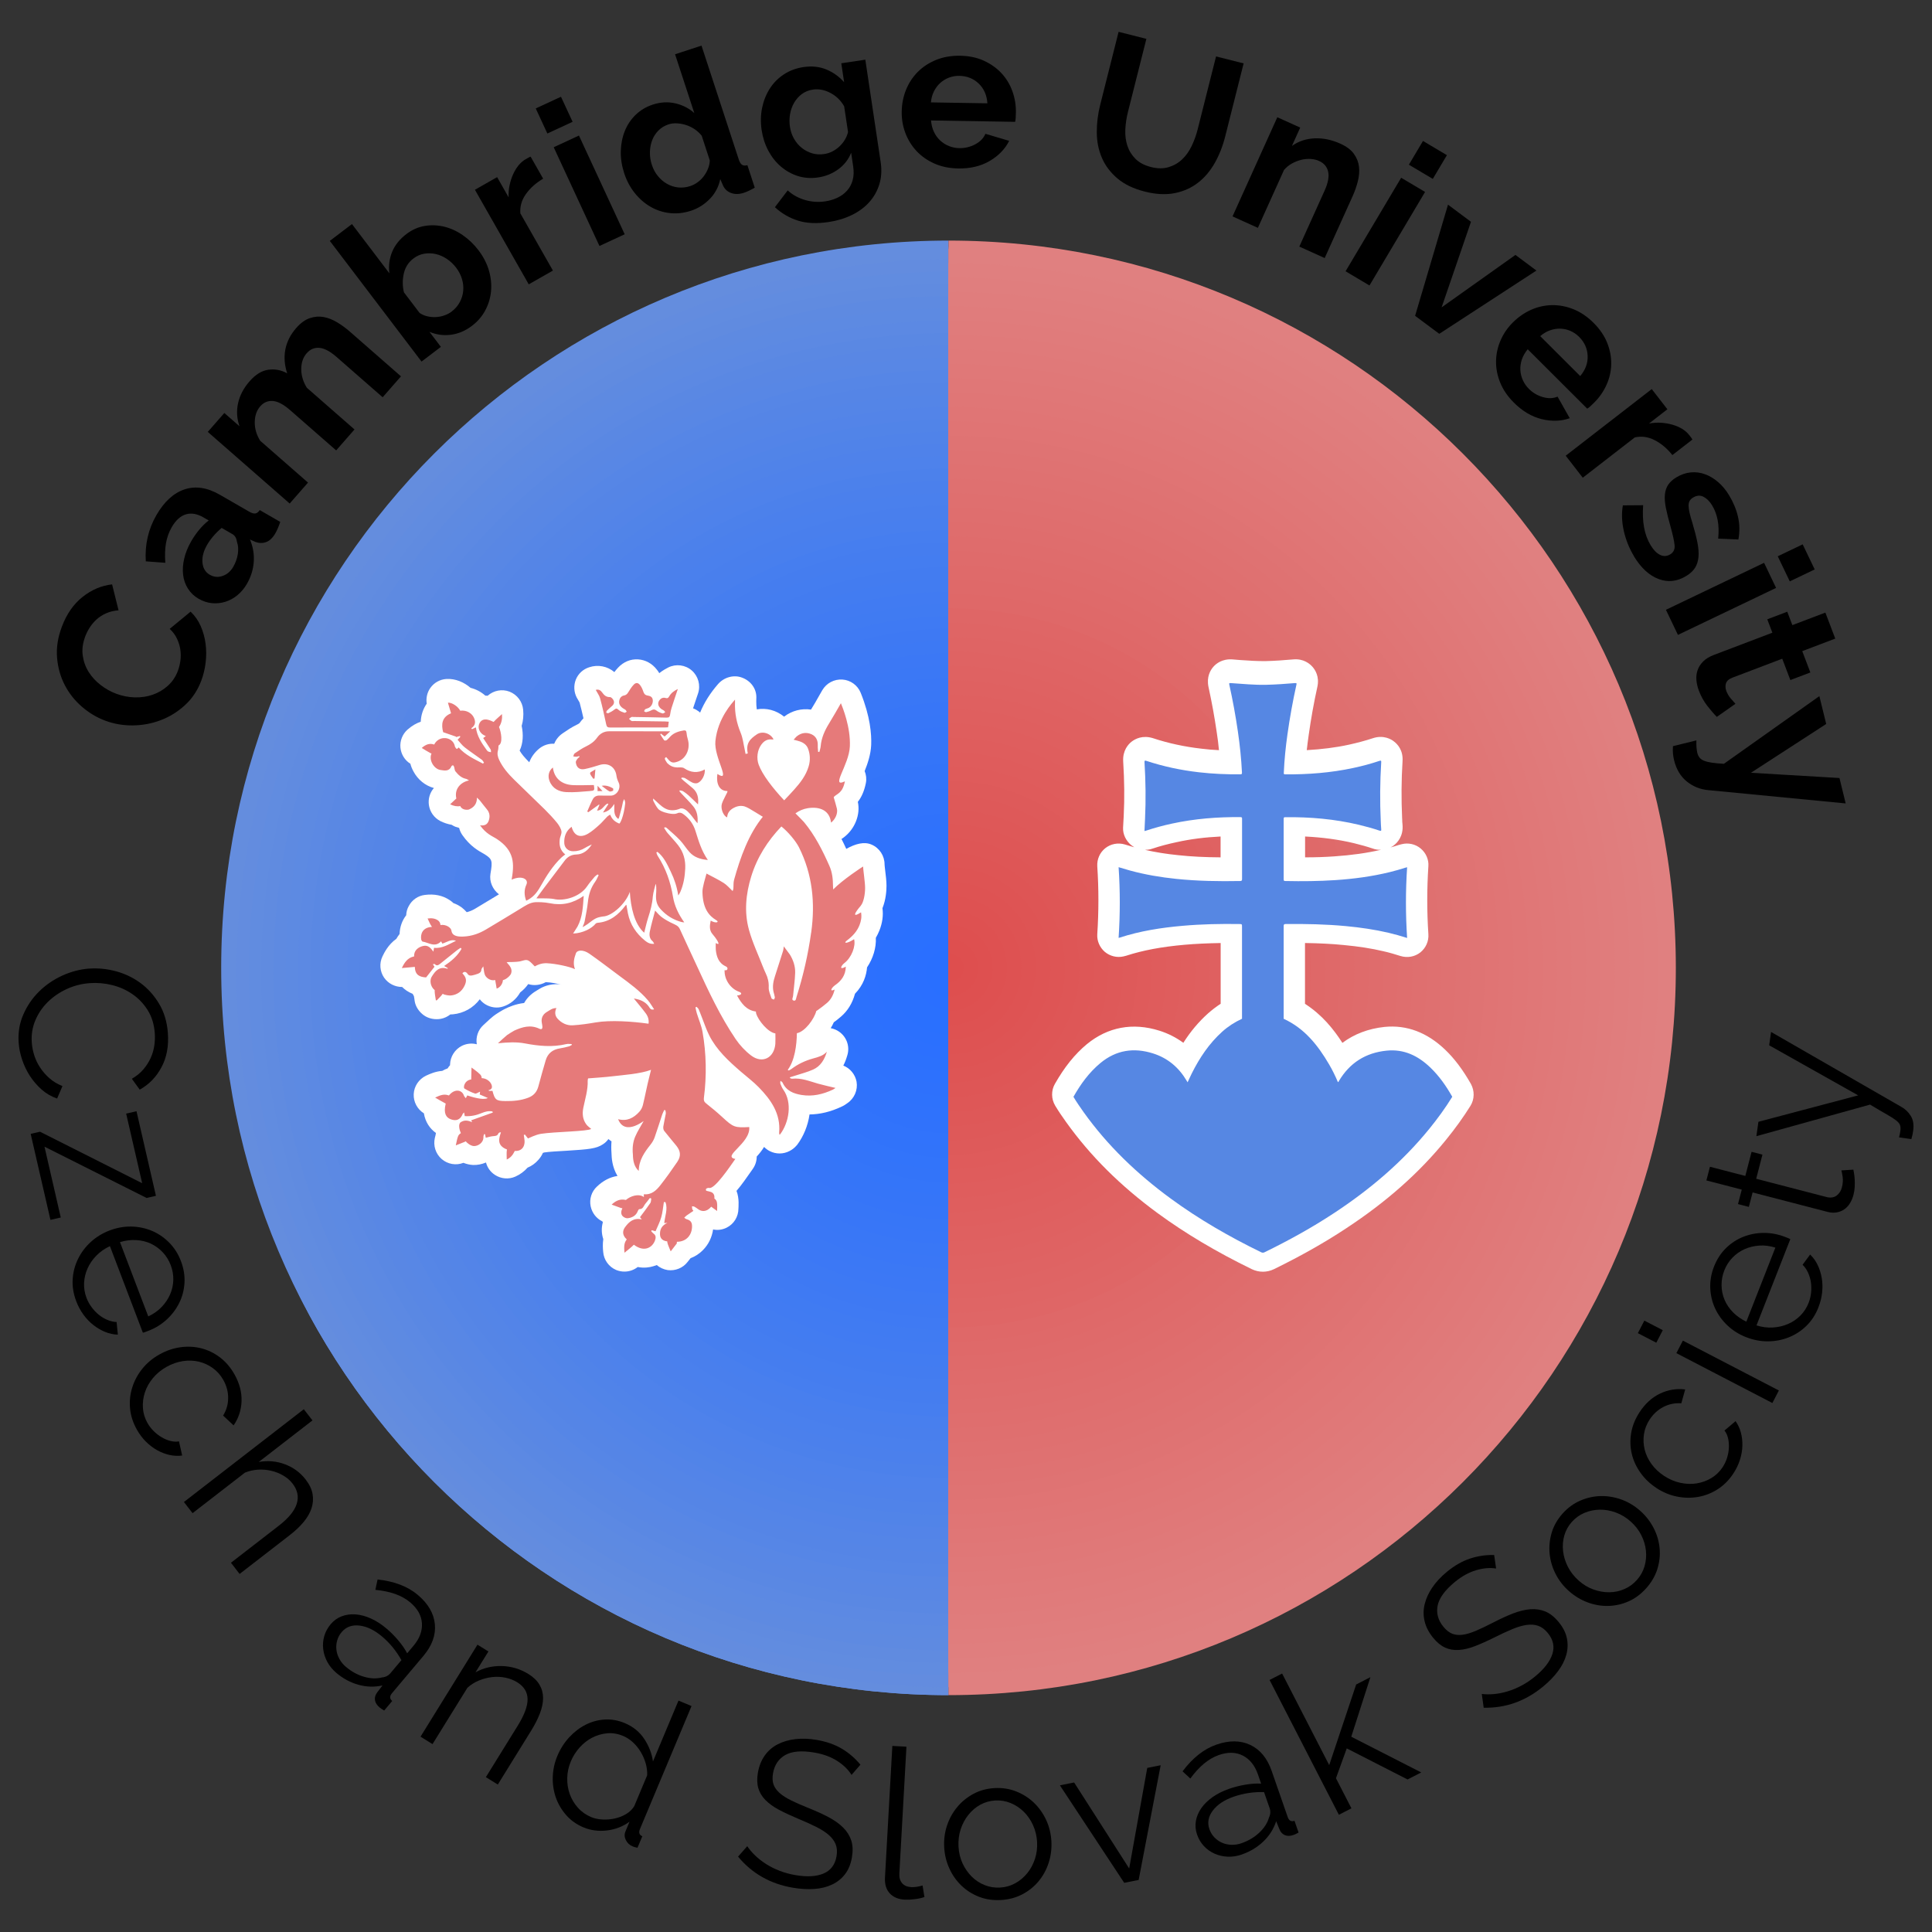 <?xml version="1.0" encoding="UTF-8"?><svg id="Layer_1" xmlns="http://www.w3.org/2000/svg" xmlns:xlink="http://www.w3.org/1999/xlink" viewBox="0 0 800 800"><rect x="0" y="0" width="800" height="800" fill="#333333" stroke="none"/><defs><style>.cls-1{fill:#638cdf;}.cls-2{fill:#487fee;}.cls-3{fill:#de4e4e;}.cls-4{fill:#e07a7a;}.cls-5{fill:#df6969;}.cls-6{fill:#df7171;}.cls-7{fill:#fff;}.cls-8{fill:#3f7af3;}.cls-9{fill:#df6161;}.cls-10{fill:#427cf1;}.cls-11{fill:#648dde;}.cls-12{fill:#df6565;}.cls-13{fill:#de5151;}.cls-14{fill:#df5f5f;}.cls-15{fill:#e07e7e;}.cls-16{fill:#df6a6a;}.cls-17{fill:#2a70fe;}.cls-18{fill:#de5959;}.cls-19{fill:#608be0;}.cls-20{fill:#e07676;}.cls-21{fill:#296fff;}.cls-22{fill:#5686e6;}.cls-23{fill:#2c70fe;}.cls-24{fill:#3a77f6;}.cls-25{fill:#e67a7a;}.cls-26{fill:#618ce0;}.cls-27{fill:#417bf2;}.cls-28{fill:#e07d7d;}.cls-29{fill:#3b78f5;}.cls-30{fill:#4b80ec;}.cls-31{fill:#2f72fc;}.cls-32{fill:#3575f8;}.cls-33{fill:#df7272;}.cls-34{fill:#e07878;}.cls-35{fill:#de5555;}.cls-36{fill:#de4f4f;}.cls-37{fill:#de5656;}.cls-38{fill:#df6464;}.cls-39{fill:#5d8ae2;}.cls-40{fill:#3475f9;}.cls-41{fill:#467eef;}.cls-42{fill:#457def;}.cls-43{fill:#e07575;}.cls-44{fill:#df7070;}.cls-45{fill:#df5d5d;}.cls-46{fill:#3173fb;}.cls-47{fill:#2e72fc;}.cls-48{fill:#4c81eb;}.cls-49{fill:#df6e6e;}.cls-50{fill:#de5a5a;}.cls-51{clip-path:url(#clippath-1);}.cls-52{fill:#5c89e3;}.cls-53{fill:#5e8ae1;}.cls-54{fill:#5a88e3;}.cls-55{fill:#de5050;}.cls-56{fill:#e07474;}.cls-57{fill:#407bf2;}.cls-58{fill:#2b70fe;}.cls-59{fill:#df5e5e;}.cls-60{fill:#2e71fc;}.cls-61{fill:#df6f6f;}.cls-62{fill:#2a6fff;}.cls-63{fill:#df6b6b;}.cls-64{fill:#e07c7c;}.cls-65{fill:#5384e8;}.cls-66{fill:#de5454;}.cls-67{fill:#df6363;}.cls-68{fill:#5485e7;}.cls-69{clip-path:url(#clippath);}.cls-70{fill:#de5757;}.cls-71{fill:#4e82eb;}.cls-72{fill:#df6060;}.cls-73{fill:#5887e5;}.cls-74{fill:none;}.cls-75{fill:#3876f7;}.cls-76{fill:#df6666;}.cls-77{fill:#2d71fd;}.cls-78{fill:#3173fa;}.cls-79{fill:#5184e8;}.cls-80{fill:#4a80ed;}.cls-81{fill:#de5353;}.cls-82{fill:#df6868;}.cls-83{fill:#437cf0;}.cls-84{fill:#e07b7b;}.cls-85{fill:#e07979;}.cls-86{fill:#3374f9;}.cls-87{fill:#e07f7f;}.cls-88{fill:#447df0;}.cls-89{fill:#e08080;}.cls-90{fill:#e07777;}.cls-91{fill:#5987e4;}.cls-92{fill:#df6d6d;}.cls-93{fill:#4f82ea;}.cls-94{fill:#3072fb;}.cls-95{fill:#2c71fd;}.cls-96{fill:#df5c5c;}.cls-97{fill:#5083e9;}.cls-98{fill:#3977f6;}.cls-99{fill:#5585e6;}.cls-100{fill:#df6262;}.cls-101{fill:#de5252;}.cls-102{fill:#3776f7;}.cls-103{fill:#497fed;}.cls-104{fill:#3675f8;}.cls-105{fill:#3d79f4;}.cls-106{fill:#5687e3;}.cls-107{fill:#df5b5b;}.cls-108{fill:#df6c6c;}.cls-109{fill:#de5858;}.cls-110{fill:#3e79f3;}.cls-111{fill:#3274fa;}.cls-112{fill:#3c78f5;}.cls-113{fill:#df7373;}</style><clipPath id="clippath"><path class="cls-74" d="M392.76,99.62V701.92c-166.32,0-301.17-134.8-301.17-301.17S226.43,99.62,392.76,99.62Z"/></clipPath><clipPath id="clippath-1"><path class="cls-74" d="M392.76,701.92V99.62c166.32,0,301.17,134.8,301.17,301.17s-134.85,301.13-301.17,301.13Z"/></clipPath></defs><g class="cls-69"><rect class="cls-11" x="91.59" y="99.62" width="301.17" height="602.3"/><path class="cls-11" d="M397.18,403.03v299.26h27.2c-10.11,1.03-20.37,1.55-30.76,1.55-166.13,0-300.81-134.68-300.81-300.81S227.5,102.22,393.63,102.22c10.38,0,20.64,.53,30.76,1.55h-27.2V403.03Z"/><path class="cls-1" d="M397.18,403.03v294.18h26.68c-9.94,1.01-20.03,1.53-30.23,1.53-163.32,0-295.71-132.39-295.71-295.71S230.32,107.32,393.63,107.32c10.21,0,20.29,.52,30.23,1.53h-26.68V403.03Z"/><path class="cls-26" d="M397.18,403.03v289.11h26.16c-9.77,.99-19.68,1.5-29.71,1.5-160.5,0-290.61-130.11-290.61-290.61S233.13,112.42,393.63,112.42c10.03,0,19.94,.51,29.71,1.5h-26.16V403.03Z"/><path class="cls-19" d="M397.18,403.03v284.04h25.64c-9.6,.97-19.34,1.47-29.19,1.47-157.68,0-285.51-127.83-285.51-285.51S235.95,117.52,393.63,117.52c9.86,0,19.59,.5,29.19,1.47h-25.64V403.03Z"/><path class="cls-53" d="M397.18,403.03v278.97h25.12c-9.43,.96-18.99,1.45-28.67,1.45-154.87,0-280.41-125.55-280.41-280.41S238.76,122.62,393.63,122.62c9.68,0,19.24,.49,28.67,1.45h-25.12V403.03Z"/><path class="cls-39" d="M397.18,403.03v273.89h24.6c-9.26,.94-18.65,1.42-28.15,1.42-152.05,0-275.32-123.26-275.32-275.32S241.58,127.71,393.63,127.71c9.5,0,18.89,.48,28.15,1.42h-24.6V403.03Z"/><path class="cls-52" d="M397.18,403.03v268.82h24.08c-9.08,.92-18.3,1.4-27.63,1.4-149.24,0-270.22-120.98-270.22-270.22S244.4,132.81,393.63,132.81c9.33,0,18.54,.47,27.63,1.4h-24.08V403.03Z"/><path class="cls-54" d="M397.18,403.03v263.75h23.56c-8.91,.91-17.96,1.37-27.11,1.37-146.42,0-265.12-118.7-265.12-265.12S247.21,137.91,393.63,137.91c9.15,0,18.19,.46,27.11,1.37h-23.56V403.03Z"/><path class="cls-91" d="M397.18,403.03v258.68h23.03c-8.74,.89-17.61,1.34-26.59,1.34-143.61,0-260.02-116.42-260.02-260.02S250.03,143.01,393.63,143.01c8.98,0,17.84,.45,26.59,1.34h-23.03V403.03Z"/><path class="cls-73" d="M397.18,403.03v253.61h22.51c-8.57,.87-17.26,1.32-26.06,1.32-140.79,0-254.92-114.13-254.92-254.92s114.13-254.92,254.92-254.92c8.8,0,17.49,.45,26.06,1.32h-22.51v253.61Z"/><path class="cls-22" d="M397.18,403.03v248.53h21.99c-8.4,.85-16.92,1.29-25.54,1.29-137.97,0-249.82-111.85-249.82-249.82s111.85-249.82,249.82-249.82c8.62,0,17.14,.44,25.54,1.29h-21.99v248.53Z"/><path class="cls-99" d="M397.18,403.03v243.46h21.47c-8.23,.84-16.57,1.26-25.02,1.26-135.16,0-244.73-109.57-244.73-244.73s109.57-244.73,244.73-244.73c8.45,0,16.79,.43,25.02,1.26h-21.47v243.46Z"/><path class="cls-68" d="M397.18,403.03v238.39h20.95c-8.06,.82-16.23,1.24-24.5,1.24-132.34,0-239.63-107.28-239.63-239.63s107.28-239.63,239.63-239.63c8.27,0,16.44,.42,24.5,1.24h-20.95v238.39Z"/><path class="cls-65" d="M397.18,403.03v233.32h20.43c-7.88,.8-15.88,1.21-23.98,1.21-129.53,0-234.53-105-234.53-234.53s105-234.53,234.53-234.53c8.1,0,16.1,.41,23.98,1.21h-20.43v233.32Z"/><path class="cls-79" d="M397.18,403.03v228.25h19.91c-7.71,.78-15.54,1.18-23.46,1.18-126.71,0-229.43-102.72-229.43-229.43s102.72-229.43,229.43-229.43c7.92,0,15.75,.4,23.46,1.18h-19.91v228.25Z"/><path class="cls-97" d="M397.18,403.03v223.17h19.39c-7.54,.77-15.19,1.16-22.94,1.16-123.89,0-224.33-100.44-224.33-224.33s100.44-224.33,224.33-224.33c7.74,0,15.4,.39,22.94,1.16h-19.39v223.17Z"/><path class="cls-93" d="M397.18,403.03v218.1h18.86c-7.37,.75-14.85,1.13-22.42,1.13-121.08,0-219.23-98.15-219.23-219.23s98.15-219.23,219.23-219.23c7.57,0,15.05,.38,22.42,1.13h-18.86v218.1Z"/><path class="cls-71" d="M397.18,403.03v213.03h18.34c-7.2,.73-14.5,1.11-21.89,1.11-118.26,0-214.13-95.87-214.13-214.13s95.87-214.13,214.13-214.13c7.39,0,14.7,.37,21.89,1.11h-18.34v213.03Z"/><path class="cls-48" d="M397.18,403.03v207.96h17.82c-7.03,.71-14.16,1.08-21.37,1.08-115.45,0-209.04-93.59-209.04-209.04s93.59-209.04,209.04-209.04c7.22,0,14.35,.37,21.37,1.08h-17.82v207.96Z"/><path class="cls-30" d="M397.18,403.03v202.88h17.3c-6.86,.7-13.81,1.05-20.85,1.05-112.63,0-203.94-91.31-203.94-203.94s91.31-203.94,203.94-203.94c7.04,0,14,.36,20.85,1.05h-17.3v202.88Z"/><path class="cls-80" d="M397.18,403.03v197.81h16.78c-6.68,.68-13.47,1.03-20.33,1.03-109.82,0-198.84-89.02-198.84-198.84s89.02-198.84,198.84-198.84c6.86,0,13.65,.35,20.33,1.03h-16.78v197.81Z"/><path class="cls-103" d="M397.18,403.03v192.74h16.26c-6.51,.66-13.12,1-19.81,1-107,0-193.74-86.74-193.74-193.74s86.74-193.74,193.74-193.74c6.69,0,13.3,.34,19.81,1h-16.26v192.74Z"/><path class="cls-2" d="M397.18,403.03v187.67h15.74c-6.34,.64-12.78,.97-19.29,.97-104.18,0-188.64-84.46-188.64-188.64s84.46-188.64,188.64-188.64c6.51,0,12.95,.33,19.29,.97h-15.74v187.67Z"/><path class="cls-41" d="M397.18,403.03v182.6h15.21c-6.17,.63-12.43,.95-18.77,.95-101.37,0-183.54-82.18-183.54-183.54s82.18-183.54,183.54-183.54c6.34,0,12.6,.32,18.77,.95h-15.21v182.6Z"/><path class="cls-42" d="M397.18,403.03v177.52h14.69c-6,.61-12.09,.92-18.25,.92-98.55,0-178.45-79.89-178.45-178.45s79.89-178.45,178.45-178.45c6.16,0,12.25,.31,18.25,.92h-14.69v177.52Z"/><path class="cls-88" d="M397.18,403.03v172.45h14.17c-5.83,.59-11.74,.89-17.72,.89-95.74,0-173.35-77.61-173.35-173.35s77.61-173.35,173.35-173.35c5.98,0,11.9,.3,17.72,.89h-14.17v172.45Z"/><path class="cls-83" d="M397.18,403.03v164.83h30.36c-10.95,2.24-22.29,3.42-33.91,3.42-92.92,0-168.25-75.33-168.25-168.25s75.33-168.25,168.25-168.25c11.62,0,22.96,1.18,33.91,3.42h-30.36v164.83Z"/><path class="cls-10" d="M397.18,403.03v159.84h29.33c-10.62,2.17-21.62,3.31-32.88,3.31-90.11,0-163.15-73.04-163.15-163.15s73.04-163.15,163.15-163.15c11.26,0,22.26,1.14,32.88,3.31h-29.33v159.84Z"/><path class="cls-27" d="M397.18,403.03v154.84h28.3c-10.29,2.11-20.94,3.21-31.85,3.21-87.29,0-158.05-70.76-158.05-158.05s70.76-158.05,158.05-158.05c10.91,0,21.56,1.11,31.85,3.21h-28.3v154.84Z"/><path class="cls-57" d="M397.18,403.03v149.85h27.27c-9.96,2.04-20.27,3.11-30.83,3.11-84.47,0-152.95-68.48-152.95-152.95s68.48-152.95,152.95-152.95c10.56,0,20.87,1.07,30.83,3.11h-27.27v149.85Z"/><path class="cls-8" d="M397.18,403.03v144.85h26.25c-9.62,1.97-19.59,3-29.8,3-81.66,0-147.85-66.2-147.85-147.85s66.2-147.85,147.85-147.85c10.21,0,20.17,1.03,29.8,3h-26.25v144.85Z"/><path class="cls-110" d="M397.18,403.03v139.86h25.22c-9.29,1.9-18.92,2.9-28.77,2.9-78.84,0-142.76-63.91-142.76-142.76s63.91-142.76,142.76-142.76c9.86,0,19.48,1,28.77,2.9h-25.22v139.86Z"/><path class="cls-105" d="M397.18,403.03v134.86h24.19c-8.96,1.83-18.24,2.8-27.74,2.8-76.03,0-137.66-61.63-137.66-137.66s61.63-137.66,137.66-137.66c9.5,0,18.78,.96,27.74,2.8h-24.19v134.86Z"/><path class="cls-112" d="M397.18,403.03v129.87h23.16c-8.63,1.77-17.56,2.69-26.72,2.69-73.21,0-132.56-59.35-132.56-132.56s59.35-132.56,132.56-132.56c9.15,0,18.09,.93,26.72,2.69h-23.16v129.87Z"/><path class="cls-29" d="M397.18,403.03v124.87h22.14c-8.3,1.7-16.89,2.59-25.69,2.59-70.39,0-127.46-57.07-127.46-127.46s57.07-127.46,127.46-127.46c8.8,0,17.39,.89,25.69,2.59h-22.14v124.87Z"/><path class="cls-24" d="M397.18,403.03v119.88h21.11c-7.97,1.63-16.21,2.49-24.66,2.49-67.58,0-122.36-54.78-122.36-122.36s54.78-122.36,122.36-122.36c8.45,0,16.69,.86,24.66,2.49h-21.11v119.88Z"/><path class="cls-98" d="M397.18,403.03v114.88h20.08c-7.63,1.56-15.54,2.38-23.63,2.38-64.76,0-117.26-52.5-117.26-117.26s52.5-117.26,117.26-117.26c8.1,0,16,.82,23.63,2.38h-20.08v114.88Z"/><path class="cls-75" d="M397.18,403.03v109.89h19.05c-7.3,1.49-14.86,2.28-22.61,2.28-61.95,0-112.17-50.22-112.17-112.17s50.22-112.17,112.17-112.17c7.74,0,15.3,.78,22.61,2.28h-19.05v109.89Z"/><path class="cls-102" d="M397.18,403.03v104.89h18.03c-6.97,1.43-14.19,2.18-21.58,2.18-59.13,0-107.07-47.94-107.07-107.07s47.94-107.07,107.07-107.07c7.39,0,14.61,.75,21.58,2.18h-18.03v104.89Z"/><path class="cls-104" d="M397.18,403.03v99.9h17c-6.64,1.36-13.51,2.07-20.55,2.07-56.32,0-101.97-45.65-101.97-101.97s45.65-101.97,101.97-101.97c7.04,0,13.91,.71,20.55,2.07h-17v99.9Z"/><path class="cls-32" d="M397.18,403.03v94.9h15.97c-6.31,1.29-12.84,1.97-19.52,1.97-53.5,0-96.87-43.37-96.87-96.87s43.37-96.87,96.87-96.87c6.69,0,13.22,.68,19.52,1.97h-15.97v94.9Z"/><path class="cls-40" d="M397.18,403.03v89.91h14.94c-5.97,1.22-12.16,1.86-18.5,1.86-50.68,0-91.77-41.09-91.77-91.77s41.09-91.77,91.77-91.77c6.34,0,12.52,.64,18.5,1.86h-14.94v89.91Z"/><path class="cls-86" d="M397.18,403.03v79.86h30.19c-10.37,4.39-21.77,6.81-33.74,6.81-47.87,0-86.67-38.81-86.67-86.67s38.81-86.67,86.67-86.67c11.97,0,23.37,2.43,33.74,6.81h-30.19v79.86Z"/><path class="cls-111" d="M397.18,403.03v75.16h28.2c-9.76,4.13-20.49,6.41-31.75,6.41-45.05,0-81.58-36.52-81.58-81.58s36.52-81.58,81.58-81.58c11.26,0,21.99,2.28,31.75,6.41h-28.2v75.16Z"/><path class="cls-78" d="M397.18,403.03v70.47h26.22c-9.15,3.87-19.21,6.01-29.77,6.01-42.24,0-76.48-34.24-76.48-76.48s34.24-76.48,76.48-76.48c10.56,0,20.62,2.14,29.77,6.01h-26.22v70.47Z"/><path class="cls-46" d="M397.18,403.03v65.77h24.23c-8.54,3.61-17.93,5.61-27.78,5.61-39.42,0-71.38-31.96-71.38-71.38s31.96-71.38,71.38-71.38c9.86,0,19.24,2,27.78,5.61h-24.23v65.77Z"/><path class="cls-94" d="M397.18,403.03v61.07h22.25c-7.93,3.35-16.65,5.21-25.8,5.21-36.61,0-66.28-29.67-66.28-66.28s29.67-66.28,66.28-66.28c9.15,0,17.87,1.85,25.8,5.21h-22.25v61.07Z"/><path class="cls-31" d="M397.18,403.03v56.37h20.26c-7.32,3.1-15.37,4.81-23.81,4.81-33.79,0-61.18-27.39-61.18-61.18s27.39-61.18,61.18-61.18c8.45,0,16.49,1.71,23.81,4.81h-20.26v56.37Z"/><path class="cls-47" d="M397.18,403.03v51.68h18.28c-6.71,2.84-14.09,4.41-21.83,4.41-30.97,0-56.08-25.11-56.08-56.08s25.11-56.08,56.08-56.08c7.74,0,15.12,1.57,21.83,4.41h-18.28v51.68Z"/><path class="cls-60" d="M397.18,403.03v46.98h16.29c-6.1,2.58-12.81,4.01-19.85,4.01-28.16,0-50.98-22.83-50.98-50.98s22.83-50.98,50.98-50.98c7.04,0,13.75,1.43,19.85,4.01h-16.29v46.98Z"/><path class="cls-77" d="M397.18,403.03v32.45h28.89c-8.3,8.3-19.78,13.44-32.45,13.44-25.34,0-45.89-20.54-45.89-45.89s20.54-45.89,45.89-45.89c12.67,0,24.14,5.14,32.45,13.44h-28.89v32.45Z"/><path class="cls-95" d="M397.18,403.03v28.84h25.29c-7.38,7.38-17.58,11.95-28.84,11.95-22.53,0-40.79-18.26-40.79-40.79s18.26-40.79,40.79-40.79c11.26,0,21.46,4.57,28.84,11.95h-25.29v28.84Z"/><path class="cls-23" d="M397.18,403.03v25.24h21.68c-6.46,6.46-15.38,10.45-25.24,10.45-19.71,0-35.69-15.98-35.69-35.69s15.98-35.69,35.69-35.69c9.86,0,18.78,3.99,25.24,10.45h-21.68v25.24Z"/><circle class="cls-58" cx="393.63" cy="403.03" r="30.59"/><circle class="cls-17" cx="393.63" cy="403.03" r="25.49"/><circle class="cls-17" cx="393.63" cy="403.03" r="20.39"/><circle class="cls-62" cx="393.63" cy="403.03" r="15.3"/><circle class="cls-21" cx="393.63" cy="403.03" r="10.2"/><circle class="cls-21" cx="393.63" cy="403.03" r="5.1"/></g><g class="cls-51"><rect class="cls-89" x="392.76" y="99.62" width="301.17" height="602.3"/><path class="cls-89" d="M692.13,419.29c-10.16,164.15-152.32,288.92-317.52,278.69h13.72V103.2h-7.59c10.12-.39,20.35-.28,30.68,.36,165.2,10.23,290.88,151.59,280.71,315.73Z"/><path class="cls-87" d="M686.15,418.92c-9.96,160.86-149.28,283.14-311.17,273.12h13.35V109.15h-7.35c9.92-.38,19.95-.27,30.06,.35,161.89,10.02,285.06,148.56,275.1,309.42Z"/><path class="cls-15" d="M680.16,418.55c-9.76,157.58-146.23,277.36-304.82,267.54h12.99V115.1h-7.1c9.71-.38,19.54-.27,29.45,.34,158.59,9.82,279.24,145.52,269.48,303.1Z"/><path class="cls-28" d="M674.18,418.18c-9.55,154.3-143.18,271.58-298.47,261.97h12.62V121.05h-6.86c9.51-.37,19.13-.26,28.84,.34,155.29,9.62,273.42,142.49,263.87,296.79Z"/><path class="cls-64" d="M668.2,417.81c-9.35,151.01-140.14,265.81-292.12,256.39h12.25V127h-6.61c9.31-.36,18.72-.26,28.22,.33,151.98,9.41,267.61,139.46,258.25,290.48Z"/><path class="cls-84" d="M662.22,417.44c-9.15,147.73-137.09,260.03-285.77,250.82h11.88V132.96h-6.36c9.11-.35,18.32-.25,27.61,.32,148.68,9.21,261.79,136.43,252.64,284.16Z"/><path class="cls-4" d="M656.23,417.07c-8.94,144.45-134.04,254.25-279.42,245.25h11.51V138.91h-6.12c8.9-.34,17.91-.25,27,.32,145.37,9,255.97,133.4,247.03,277.85Z"/><path class="cls-85" d="M650.25,416.7c-8.74,141.17-131,248.47-273.07,239.67h11.15V144.86h-5.87c8.7-.34,17.5-.24,26.38,.31,142.07,8.8,250.15,130.37,241.41,271.53Z"/><path class="cls-34" d="M644.27,416.33c-8.54,137.88-127.95,242.69-266.72,234.1h10.78V153.05h-30.81c16.56-2.31,33.61-3.01,50.95-1.94,138.77,8.59,244.34,127.33,235.8,265.22Z"/><path class="cls-90" d="M638.29,415.96c-8.33,134.6-124.9,236.91-260.37,228.53h10.41V158.95h-29.96c16.17-2.26,32.81-2.94,49.74-1.89,135.46,8.39,238.52,124.3,230.18,258.9Z"/><path class="cls-20" d="M632.3,415.59c-8.13,131.32-121.86,231.14-254.02,222.95h10.04V164.84h-29.12c15.77-2.2,32.01-2.87,48.52-1.84,132.16,8.18,232.7,121.27,224.57,252.59Z"/><path class="cls-43" d="M626.32,415.22c-7.93,128.03-118.81,225.36-247.67,217.38h9.67V170.74h-28.27c15.38-2.15,31.21-2.8,47.31-1.8,128.85,7.98,226.88,118.24,218.95,246.27Z"/><path class="cls-56" d="M620.34,414.85c-7.72,124.75-115.77,219.58-241.32,211.8h9.31V176.64h-27.43c14.98-2.09,30.4-2.72,46.1-1.75,125.55,7.77,221.07,115.21,213.34,239.96Z"/><path class="cls-113" d="M614.36,414.48c-7.52,121.47-112.72,213.8-234.96,206.23h8.94V182.54h-26.58c14.59-2.04,29.6-2.65,44.89-1.71,122.25,7.57,215.25,112.18,207.73,233.64Z"/><path class="cls-33" d="M608.38,414.11c-7.32,118.18-109.67,208.02-228.61,200.66h8.57V188.44h-25.74c14.2-1.98,28.8-2.58,43.67-1.66,118.94,7.37,209.43,109.14,202.11,227.33Z"/><path class="cls-6" d="M602.39,413.74c-7.12,114.9-106.63,202.24-222.26,195.08h8.2V194.34h-24.89c13.8-1.93,28-2.51,42.46-1.61,115.64,7.16,203.61,106.11,196.5,221.01Z"/><path class="cls-44" d="M596.41,413.36c-6.91,111.62-103.58,196.47-215.91,189.51h7.83V200.23h-24.05c13.41-1.87,27.2-2.44,41.25-1.57,112.33,6.96,197.8,103.08,190.88,214.7Z"/><path class="cls-61" d="M590.43,412.99c-6.71,108.34-100.53,190.69-209.56,183.94h7.46V206.13h-23.2c13.01-1.82,26.4-2.37,40.03-1.52,109.03,6.75,191.98,100.05,185.27,208.38Z"/><path class="cls-49" d="M584.45,412.62c-6.51,105.05-97.49,184.91-203.21,178.36h7.1V212.03h-22.36c12.62-1.76,25.6-2.29,38.82-1.48,105.73,6.55,186.16,97.02,179.66,202.07Z"/><path class="cls-92" d="M578.46,412.25c-6.3,101.77-94.44,179.13-196.86,172.79h6.73V217.93h-21.51c12.22-1.71,24.8-2.22,37.61-1.43,102.42,6.34,180.34,93.98,174.04,195.76Z"/><path class="cls-108" d="M572.48,411.88c-6.1,98.49-91.39,173.35-190.51,167.21h6.36V223.83h-20.67c11.83-1.65,24-2.15,36.39-1.38,99.12,6.14,174.53,90.95,168.43,189.44Z"/><path class="cls-63" d="M566.5,411.51c-5.9,95.2-88.35,167.57-184.16,161.64h5.99V229.72h-19.82c11.44-1.6,23.2-2.08,35.18-1.34,95.81,5.93,168.71,87.92,162.81,183.13Z"/><path class="cls-16" d="M560.52,411.14c-5.69,91.92-85.3,161.79-177.81,156.07h5.62V235.62h-18.98c11.04-1.54,22.4-2.01,33.97-1.29,92.51,5.73,162.89,84.89,157.2,176.81Z"/><path class="cls-5" d="M554.53,410.77c-5.49,88.64-82.25,156.02-171.46,150.49h5.26V241.52h-18.13c10.65-1.49,21.6-1.94,32.75-1.24,89.21,5.52,157.07,81.86,151.58,170.5Z"/><path class="cls-82" d="M548.55,410.4c-5.29,85.36-79.21,150.24-165.11,144.92h4.89V247.42h-17.29c10.25-1.43,20.8-1.86,31.54-1.2,85.9,5.32,151.26,78.83,145.97,164.18Z"/><path class="cls-76" d="M542.57,410.03c-5.08,82.07-76.16,144.46-158.76,139.34h4.52V253.32h-16.44c9.86-1.38,20-1.79,30.33-1.15,82.6,5.11,145.44,75.79,140.36,157.87Z"/><path class="cls-12" d="M536.59,409.66c-4.88,78.79-73.12,138.68-152.41,133.77h4.15V259.21h-15.6c9.46-1.32,19.2-1.72,29.11-1.11,79.29,4.91,139.62,72.76,134.74,151.55Z"/><path class="cls-38" d="M530.61,409.29c-4.68,75.51-70.07,132.9-146.06,128.2h3.78V265.11h-14.75c9.07-1.27,18.4-1.65,27.9-1.06,75.99,4.71,133.8,69.73,129.13,145.24Z"/><path class="cls-67" d="M524.62,408.92c-4.47,72.22-67.02,127.12-139.71,122.62h3.42V271.01h-13.91c8.68-1.21,17.6-1.58,26.69-1.01,72.69,4.5,127.99,66.7,123.51,138.92Z"/><path class="cls-100" d="M518.64,408.55c-4.27,68.94-63.98,121.35-133.36,117.05h3.05v-248.69h-13.06c8.28-1.16,16.8-1.51,25.48-.97,69.38,4.3,122.17,63.67,117.9,132.61Z"/><path class="cls-9" d="M512.66,408.18c-4.07,65.66-60.93,115.57-127.01,111.48h2.68v-236.85h-12.22c7.89-1.1,16-1.43,24.26-.92,66.08,4.09,116.35,60.64,112.28,126.29Z"/><path class="cls-72" d="M506.68,407.81c-3.86,62.38-57.88,109.79-120.66,105.9h2.31v-225h-11.37c7.49-1.05,15.2-1.36,23.05-.88,62.77,3.89,110.53,57.6,106.67,119.98Z"/><path class="cls-14" d="M500.69,407.44c-3.66,59.09-54.84,104.01-114.31,100.33h1.94v-213.16h-10.53c7.1-.99,14.4-1.29,21.84-.83,59.47,3.68,104.72,54.57,101.06,113.66Z"/><path class="cls-59" d="M494.71,407.07c-3.46,55.81-51.79,98.23-107.96,94.75h1.58v-196.61h-29.14c12.48-4.36,26.04-6.36,40.08-5.49,56.17,3.48,98.9,51.54,95.44,107.35Z"/><path class="cls-45" d="M488.73,406.7c-3.25,52.53-48.74,92.45-101.61,89.18h1.21v-185.05h-27.15c11.75-4.1,24.5-5.99,37.72-5.17,52.86,3.27,93.08,48.51,89.83,101.03Z"/><path class="cls-96" d="M482.75,406.33c-3.05,49.24-45.7,86.68-95.26,83.61h.84v-173.48h-25.16c11.02-3.85,22.97-5.61,35.36-4.84,49.56,3.07,87.26,45.48,84.21,94.72Z"/><path class="cls-107" d="M476.76,405.96c-2.85,45.96-42.65,80.9-88.91,78.03h.47v-161.92h-23.17c10.28-3.59,21.44-5.24,33.01-4.52,46.26,2.86,81.45,42.44,78.6,88.41Z"/><path class="cls-50" d="M470.78,405.59c-2.64,42.68-39.6,75.12-82.56,72.46h.1v-150.35h-21.18c9.55-3.33,19.91-4.86,30.65-4.2,42.95,2.66,75.63,39.41,72.98,82.09Z"/><path class="cls-18" d="M464.8,405.22c-2.44,39.39-36.56,69.34-76.2,66.89-9.91-.61-19.23-3.19-27.6-7.34h27.33v-131.45h-19.19c8.81-3.08,18.38-4.49,28.29-3.88,39.65,2.46,69.81,36.38,67.37,75.78Z"/><path class="cls-109" d="M458.82,404.84c-2.24,36.11-33.51,63.56-69.85,61.31-9.09-.56-17.63-2.93-25.3-6.72h24.66v-120.5h-17.2c8.08-2.82,16.85-4.11,25.93-3.55,36.34,2.25,63.99,33.35,61.76,69.46Z"/><path class="cls-70" d="M452.84,404.47c-2.03,32.83-30.46,57.78-63.5,55.74-8.26-.51-16.03-2.66-23-6.11h22v-109.54h-15.21c7.34-2.56,15.32-3.74,23.58-3.23,33.04,2.05,58.18,30.32,56.14,63.15Z"/><path class="cls-37" d="M446.85,404.1c-1.83,29.55-27.42,52.01-57.15,50.16-7.43-.46-14.42-2.4-20.7-5.5h19.33v-98.59h-13.22c6.61-2.31,13.78-3.37,21.22-2.91,29.74,1.84,52.36,27.29,50.53,56.83Z"/><path class="cls-35" d="M440.87,403.73c-1.63,26.26-24.37,46.23-50.8,44.59-6.61-.41-12.82-2.13-18.4-4.89h16.66v-78.38h-27.08c9.19-8.07,21.49-12.65,34.7-11.83,26.43,1.64,46.54,24.25,44.91,50.52Z"/><path class="cls-66" d="M434.89,403.36c-1.42,22.98-21.33,40.45-44.45,39.02-11.56-.72-21.74-6.02-28.86-14.02h26.75v-58.84h-23.11c8.04-7.06,18.8-11.07,30.37-10.35,23.13,1.43,40.72,21.22,39.3,44.2Z"/><path class="cls-81" d="M428.91,402.99c-1.22,19.7-18.28,34.67-38.1,33.44-9.91-.61-18.64-5.16-24.73-12.02h22.26v-50.44h-19.14c6.9-6.05,16.12-9.49,26.03-8.87,19.82,1.23,34.91,18.19,33.69,37.89Z"/><ellipse class="cls-101" cx="393.01" cy="400.77" rx="29.78" ry="29.97" transform="translate(-31.28 768.26) rotate(-86.46)"/><ellipse class="cls-13" cx="393.01" cy="400.77" rx="23.82" ry="23.98" transform="translate(-31.28 768.26) rotate(-86.46)"/><ellipse class="cls-55" cx="393.01" cy="400.77" rx="17.87" ry="17.98" transform="translate(-31.28 768.26) rotate(-86.46)"/><ellipse class="cls-36" cx="393.01" cy="400.77" rx="11.91" ry="11.99" transform="translate(-31.28 768.26) rotate(-86.46)"/><ellipse class="cls-3" cx="393.01" cy="400.77" rx="5.96" ry="5.99" transform="translate(-31.28 768.27) rotate(-86.46)"/></g><g><path d="M43.52,298.39c-3.49-1.31-6.7-3.23-9.63-5.78-2.94-2.54-5.29-5.52-7.07-8.94-1.78-3.42-2.84-7.19-3.19-11.3-.35-4.11,.3-8.4,1.98-12.85,1.97-5.26,4.83-9.37,8.58-12.35,3.75-2.97,7.83-4.7,12.23-5.19l2.67,10.74c-1.89,.15-3.59,.55-5.09,1.21-1.5,.66-2.81,1.49-3.92,2.48-1.11,.99-2.06,2.11-2.86,3.33-.8,1.23-1.44,2.49-1.92,3.78-1.05,2.79-1.4,5.43-1.04,7.92,.35,2.49,1.17,4.76,2.45,6.8,1.28,2.04,2.94,3.84,4.95,5.4,2.02,1.56,4.15,2.75,6.41,3.6,2.52,.95,5.1,1.46,7.74,1.53,2.64,.07,5.11-.3,7.44-1.11,2.33-.81,4.41-2.04,6.26-3.71,1.85-1.66,3.24-3.73,4.16-6.2,.48-1.29,.83-2.69,1.03-4.21,.2-1.51,.19-3.03-.03-4.56s-.68-3.03-1.38-4.51c-.7-1.49-1.7-2.84-3.02-4.07l8.65-7.13c1.81,1.72,3.21,3.73,4.21,6.04s1.67,4.73,2,7.27c.33,2.54,.34,5.13,.02,7.77s-.91,5.11-1.77,7.41c-1.53,4.08-3.79,7.49-6.78,10.22-2.98,2.74-6.32,4.81-10,6.21-3.68,1.41-7.53,2.13-11.56,2.18-4.03,.05-7.87-.61-11.52-1.98Z"/><path d="M102.27,241.72c-1.09,1.89-2.42,3.47-3.98,4.75s-3.25,2.19-5.06,2.74c-1.8,.54-3.64,.73-5.52,.54s-3.71-.8-5.49-1.83c-1.84-1.06-3.3-2.45-4.39-4.18-1.09-1.72-1.76-3.63-2.01-5.72-.25-2.09-.1-4.34,.46-6.73s1.53-4.81,2.94-7.24c1-1.73,2.14-3.35,3.39-4.84,1.25-1.49,2.53-2.72,3.82-3.7l-2.24-1.29c-2.58-1.49-4.99-1.9-7.22-1.24s-4.18,2.43-5.85,5.31c-1.21,2.08-2.01,4.34-2.41,6.75-.4,2.42-.48,5.08-.25,8l-8.09-.6c-.43-6.93,1.03-13.31,4.38-19.12,3.24-5.61,7.13-9.17,11.67-10.68,4.55-1.51,9.43-.77,14.64,2.24l12.14,7c1.04,.6,1.89,.84,2.56,.73,.66-.12,1.26-.58,1.79-1.4l8.49,4.9c-.63,1.89-1.3,3.45-2.01,4.7-1.09,1.89-2.35,3.1-3.78,3.63s-2.91,.52-4.45-.03l-2.29-1.02c1.28,3.06,1.8,6.17,1.56,9.34-.24,3.17-1.18,6.17-2.81,9Zm-5.67-7.04c.97-1.69,1.6-3.46,1.88-5.32,.28-1.86,.16-3.49-.34-4.91-.22-1.58-.84-2.67-1.88-3.27l-4.47-2.58c-1.13,.93-2.24,2.01-3.32,3.25-1.07,1.24-1.98,2.49-2.73,3.79-1.49,2.58-2.12,5.03-1.9,7.34,.22,2.31,1.22,3.98,3.01,5.01,1.69,.98,3.46,1.14,5.33,.49,1.86-.64,3.33-1.91,4.42-3.8Z"/><path d="M166.04,155.83l-7.59,8.67-19.03-16.64c-2.72-2.38-5.11-3.65-7.17-3.82-2.06-.17-3.81,.57-5.24,2.21-1.51,1.72-2.27,3.92-2.27,6.58s.77,5.24,2.31,7.73l19.74,17.27-7.59,8.67-19.03-16.64c-2.72-2.38-5.11-3.65-7.17-3.82-2.06-.16-3.81,.57-5.24,2.21-1.47,1.68-2.23,3.86-2.27,6.52-.05,2.66,.7,5.24,2.25,7.74l19.8,17.32-7.59,8.67-33.91-29.66,6.85-7.83,6.28,5.49c-1.11-3.18-1.3-6.37-.58-9.59,.72-3.22,2.3-6.23,4.76-9.03,2.49-2.85,5.11-4.44,7.85-4.79s5.31,.15,7.72,1.5c-1.12-3.42-1.37-6.72-.76-9.91,.62-3.19,2.12-6.14,4.5-8.86,1.81-2.07,3.69-3.43,5.64-4.09,1.95-.66,3.87-.8,5.76-.45,1.89,.36,3.76,1.1,5.6,2.22,1.84,1.12,3.58,2.39,5.22,3.83l21.16,18.51Z"/><path d="M195.47,134.89c-2.74,2.08-5.65,3.32-8.73,3.72-3.08,.4-6.05,0-8.91-1.21l4.73,6.23-8.01,6.09-37.98-49.97,9.17-6.97,15.5,20.4c-.39-3.16,0-6.14,1.15-8.93,1.16-2.78,3.13-5.24,5.91-7.35,2.33-1.77,4.83-2.88,7.51-3.33,2.68-.45,5.36-.36,8.03,.27,2.67,.63,5.26,1.8,7.74,3.51,2.49,1.71,4.69,3.82,6.59,6.33,1.98,2.6,3.39,5.34,4.25,8.22,.85,2.88,1.16,5.72,.92,8.53-.24,2.81-1.02,5.47-2.35,7.99-1.32,2.52-3.17,4.68-5.55,6.48Zm-8.46-5.88c1.46-1.11,2.59-2.42,3.39-3.93,.8-1.5,1.27-3.07,1.41-4.69s-.03-3.25-.53-4.89c-.49-1.64-1.29-3.19-2.4-4.65s-2.4-2.68-3.86-3.65-3-1.65-4.6-2.01c-1.61-.36-3.21-.41-4.8-.13-1.59,.28-3.07,.93-4.44,1.98-2.05,1.56-3.38,3.63-3.97,6.21s-.58,5.17,.04,7.79l6.51,8.56c1.01,.67,2.11,1.14,3.28,1.4,1.17,.26,2.34,.36,3.51,.29,1.18-.06,2.33-.29,3.47-.69s2.14-.93,3.01-1.59Z"/><path d="M224.91,73.98c-3.01,1.78-5.39,3.91-7.15,6.39s-2.52,5.14-2.29,7.98l13.48,23.69-10.01,5.7-22.28-39.16,9.19-5.23,4.76,8.37c-.07-1.74,.06-3.42,.4-5.03,.34-1.61,.83-3.13,1.47-4.55,.64-1.42,1.41-2.66,2.28-3.72,.88-1.06,1.84-1.89,2.89-2.48,.55-.32,.96-.55,1.24-.7,.27-.16,.55-.28,.83-.37l5.19,9.12Z"/><path d="M226.65,55.28l-4.81-10.38,10.45-4.84,4.81,10.38-10.45,4.84Zm21.57,46.57l-18.94-40.88,10.45-4.84,18.94,40.88-10.45,4.84Z"/><path d="M286.08,87.27c-2.94,.96-5.85,1.28-8.73,.96s-5.55-1.2-8.01-2.63c-2.46-1.43-4.63-3.32-6.52-5.69-1.89-2.37-3.35-5.11-4.36-8.21s-1.48-6.15-1.4-9.13c.08-2.98,.63-5.75,1.66-8.32s2.53-4.81,4.5-6.72,4.34-3.32,7.12-4.23c3.16-1.03,6.26-1.2,9.29-.51,3.03,.7,5.65,2.04,7.87,4.03l-7.97-24.35,10.95-3.58,15.4,47.07c.37,1.14,.83,1.9,1.37,2.26,.54,.37,1.28,.43,2.23,.18l3.05,9.32c-1.78,1-3.27,1.7-4.47,2.1-1.96,.64-3.73,.67-5.3,.1-1.58-.57-2.7-1.62-3.39-3.14l-1.12-2.62c-.69,3.24-2.16,6-4.4,8.27-2.24,2.27-4.83,3.89-7.78,4.85Zm-.19-10.25c1.03-.34,2.04-.86,3.01-1.57,.97-.71,1.82-1.54,2.53-2.5,.71-.96,1.29-1.99,1.74-3.1,.45-1.11,.7-2.24,.74-3.41l-3.34-10.22c-.83-1.05-1.8-1.95-2.92-2.71-1.12-.75-2.3-1.33-3.55-1.73-1.25-.4-2.5-.64-3.76-.71-1.26-.07-2.43,.07-3.52,.43-1.63,.54-3.03,1.39-4.19,2.55-1.15,1.17-2.02,2.52-2.6,4.07-.58,1.54-.89,3.2-.91,4.95-.03,1.76,.23,3.48,.79,5.17,.59,1.8,1.43,3.36,2.53,4.69,1.1,1.33,2.35,2.4,3.77,3.2,1.41,.8,2.94,1.3,4.6,1.48,1.66,.18,3.35-.01,5.1-.58Z"/><path d="M338.84,73.46c-3,.45-5.81,.26-8.43-.56-2.62-.83-4.97-2.14-7.07-3.94-2.1-1.8-3.83-3.99-5.2-6.57-1.37-2.58-2.29-5.4-2.75-8.46-.48-3.23-.42-6.31,.18-9.24,.6-2.93,1.65-5.58,3.15-7.95,1.5-2.37,3.44-4.34,5.81-5.91,2.37-1.57,5.09-2.59,8.15-3.05,3.46-.52,6.61-.19,9.45,.97,2.84,1.17,5.3,2.93,7.4,5.28l-1.17-7.83,9.95-1.49,6.36,42.43c.49,3.29,.31,6.33-.54,9.13-.86,2.79-2.24,5.26-4.15,7.4s-4.31,3.92-7.2,5.34-6.12,2.4-9.69,2.93c-4.88,.73-9.09,.54-12.65-.58s-6.75-2.97-9.57-5.56l5.3-6.96c2.01,1.84,4.4,3.16,7.16,3.97,2.76,.8,5.58,.99,8.47,.55,1.76-.26,3.41-.76,4.95-1.48,1.54-.72,2.86-1.69,3.96-2.9s1.88-2.66,2.35-4.35c.47-1.69,.54-3.62,.22-5.77l-.84-5.61c-1.09,2.77-2.87,5.05-5.32,6.84s-5.21,2.91-8.27,3.37Zm2.46-9.68c1.25-.19,2.41-.56,3.48-1.13,1.07-.57,2.04-1.26,2.9-2.09s1.6-1.75,2.2-2.76,1.02-2.07,1.27-3.15l-1.6-10.63c-1.41-2.46-3.33-4.31-5.75-5.57-2.42-1.26-4.82-1.71-7.2-1.35-1.76,.26-3.29,.88-4.59,1.86-1.3,.98-2.37,2.18-3.19,3.61-.83,1.43-1.39,3-1.68,4.73-.29,1.72-.31,3.47-.04,5.22,.27,1.82,.84,3.47,1.7,4.96,.86,1.5,1.93,2.75,3.22,3.78s2.72,1.76,4.29,2.23c1.57,.46,3.24,.55,5,.29Z"/><path d="M396.73,69.75c-3.61-.06-6.87-.73-9.77-2.01-2.9-1.28-5.37-3-7.4-5.15-2.03-2.16-3.58-4.65-4.65-7.47-1.07-2.82-1.58-5.78-1.53-8.88,.05-3.21,.64-6.23,1.78-9.04,1.14-2.82,2.75-5.29,4.85-7.4s4.63-3.78,7.6-4.99c2.97-1.21,6.29-1.79,9.96-1.73,3.67,.06,6.94,.74,9.81,2.05,2.87,1.31,5.31,3.04,7.31,5.19,2,2.15,3.51,4.64,4.52,7.47,1.02,2.82,1.5,5.75,1.45,8.79-.01,.74-.04,1.46-.08,2.15s-.12,1.26-.24,1.72l-34.82-.57c.14,1.78,.55,3.36,1.21,4.75,.67,1.38,1.53,2.58,2.61,3.57,1.07,.99,2.3,1.76,3.66,2.3,1.37,.54,2.79,.82,4.28,.84,2.29,.04,4.47-.49,6.52-1.57,2.05-1.09,3.47-2.54,4.24-4.36l9.84,2.91c-1.72,3.41-4.41,6.19-8.09,8.34-3.67,2.15-8.03,3.18-13.08,3.1Zm12.13-26.98c-.23-3.39-1.44-6.11-3.61-8.18-2.17-2.07-4.84-3.13-7.99-3.18-1.55-.03-3,.22-4.35,.75-1.36,.52-2.56,1.26-3.61,2.22-1.05,.96-1.91,2.12-2.59,3.48-.68,1.37-1.09,2.88-1.23,4.54l23.38,.38Z"/><path d="M476.57,69.16c2.72,.69,5.15,.71,7.3,.06,2.14-.64,4.01-1.7,5.59-3.2,1.59-1.49,2.91-3.33,3.96-5.52s1.89-4.5,2.51-6.95l7.61-30.18,11.42,2.88-7.61,30.18c-1.02,4.06-2.47,7.74-4.34,11.05-1.87,3.31-4.18,6.04-6.94,8.18-2.76,2.14-5.97,3.58-9.65,4.31-3.67,.73-7.79,.52-12.34-.63-4.73-1.19-8.53-3.02-11.43-5.5-2.89-2.47-5.03-5.32-6.4-8.53-1.38-3.22-2.08-6.72-2.09-10.51-.02-3.79,.45-7.6,1.42-11.44l7.61-30.18,11.5,2.91-7.61,30.18c-.63,2.5-1,4.97-1.11,7.39-.11,2.43,.18,4.67,.87,6.74,.69,2.07,1.82,3.87,3.38,5.42,1.56,1.54,3.67,2.65,6.35,3.33Z"/><path d="M548.52,106.85l-10.5-4.74,10.41-23.04c1.49-3.29,2-5.95,1.53-7.99-.47-2.04-1.72-3.51-3.76-4.43-1.04-.48-2.21-.75-3.49-.83-1.29-.08-2.59,.04-3.89,.36-1.31,.32-2.59,.83-3.85,1.52-1.25,.69-2.35,1.58-3.28,2.67l-10.83,23.98-10.5-4.74,18.55-41.06,9.48,4.28-3.43,7.6c2.69-1.93,5.81-2.97,9.34-3.14,3.53-.16,7.1,.57,10.71,2.2,2.56,1.15,4.44,2.57,5.63,4.24,1.2,1.67,1.89,3.47,2.1,5.38,.2,1.92,.03,3.92-.5,6-.53,2.09-1.25,4.12-2.14,6.11l-11.57,25.62Z"/><path d="M557.17,112.33l23.02-38.73,9.9,5.88-23.02,38.73-9.9-5.88Zm26.22-44.13l5.84-9.83,9.9,5.88-5.84,9.83-9.9-5.88Z"/><path d="M585.96,130.79l13.63-46.04,9.51,7.09-12.16,35.44,30.57-21.72,8.69,6.47-40.23,26.2-10-7.45Z"/><path d="M626.85,166.7c-2.56-2.55-4.44-5.29-5.63-8.23-1.2-2.94-1.78-5.88-1.74-8.84,.03-2.96,.65-5.83,1.84-8.61,1.19-2.78,2.88-5.26,5.07-7.45,2.27-2.27,4.79-4.03,7.56-5.27,2.78-1.24,5.65-1.89,8.63-1.95,2.98-.06,5.96,.5,8.94,1.69,2.98,1.19,5.77,3.08,8.37,5.68,2.6,2.59,4.47,5.36,5.63,8.29s1.71,5.88,1.65,8.82c-.06,2.94-.7,5.78-1.94,8.51-1.23,2.74-2.92,5.18-5.07,7.33-.53,.53-1.04,1.02-1.55,1.49-.51,.46-.96,.82-1.37,1.06l-24.65-24.6c-1.13,1.38-1.94,2.8-2.43,4.26-.49,1.46-.69,2.92-.61,4.38,.08,1.46,.43,2.86,1.04,4.19,.61,1.34,1.44,2.53,2.5,3.58,1.62,1.62,3.55,2.75,5.78,3.4,2.23,.64,4.25,.58,6.08-.19l5.05,8.93c-3.61,1.26-7.47,1.39-11.61,.38-4.13-1.01-7.99-3.29-11.56-6.86Zm27.47-10.97c2.19-2.6,3.22-5.4,3.09-8.4-.13-3-1.3-5.61-3.53-7.84-1.1-1.09-2.32-1.92-3.65-2.49-1.34-.57-2.72-.87-4.13-.91-1.42-.04-2.85,.19-4.29,.7-1.44,.51-2.78,1.31-4.04,2.4l16.55,16.52Z"/><path d="M692.5,188.43c-2.19-2.73-4.63-4.79-7.34-6.17-2.71-1.39-5.45-1.77-8.22-1.14l-21.55,16.69-7.06-9.11,35.62-27.59,6.48,8.36-7.61,5.9c1.72-.32,3.39-.42,5.04-.31,1.64,.11,3.21,.38,4.7,.81,1.5,.44,2.84,1.02,4.01,1.74,1.17,.72,2.13,1.56,2.87,2.51,.38,.5,.67,.87,.87,1.12,.19,.25,.35,.51,.48,.77l-8.29,6.42Z"/><path d="M676.59,230.29c-1.96-3.23-3.36-6.71-4.2-10.42-.84-3.71-.98-7.25-.4-10.61l8.4-.06c-.24,3.36-.12,6.42,.38,9.17,.49,2.75,1.41,5.23,2.74,7.43,1.19,1.96,2.49,3.29,3.91,3.97,1.42,.68,2.81,.61,4.18-.22,1.37-.83,1.98-2.1,1.81-3.81-.16-1.71-.73-4.31-1.71-7.81-.83-2.91-1.46-5.45-1.89-7.6-.43-2.15-.57-4.01-.41-5.58s.61-2.91,1.37-4.04c.76-1.13,1.87-2.14,3.34-3.03,1.96-1.19,3.96-1.88,5.98-2.07s4.01,.06,5.94,.77c1.94,.7,3.75,1.8,5.46,3.28,1.7,1.48,3.21,3.3,4.51,5.46,1.75,2.89,2.97,5.85,3.67,8.88,.7,3.03,.75,6.16,.16,9.4l-8.37-.36c.29-2.85,.21-5.4-.21-7.66-.43-2.25-1.19-4.29-2.29-6.1-1.01-1.67-2.2-2.86-3.57-3.57-1.37-.71-2.81-.61-4.33,.32-.69,.42-1.17,.89-1.45,1.43s-.41,1.21-.4,2,.15,1.77,.41,2.92,.65,2.54,1.17,4.17c.92,3.06,1.6,5.75,2.06,8.05,.46,2.3,.61,4.32,.45,6.06-.16,1.74-.64,3.23-1.45,4.5-.81,1.26-2.03,2.38-3.64,3.36-3.77,2.29-7.6,2.69-11.47,1.22s-7.27-4.61-10.18-9.42Z"/><path d="M689.83,252.5l40.64-19.45,4.97,10.39-40.64,19.45-4.98-10.39Zm46.3-22.16l10.32-4.94,4.98,10.39-10.32,4.94-4.98-10.39Z"/><path d="M710.9,296.85c-1.19-1.2-2.51-2.73-3.94-4.57-1.44-1.85-2.59-3.92-3.47-6.23-.57-1.5-.92-2.98-1.04-4.43-.13-1.46,.04-2.84,.5-4.15,.45-1.31,1.22-2.5,2.31-3.59,1.09-1.09,2.57-1.99,4.45-2.7l24.19-9.19-2.11-5.55,8.28-3.14,2.11,5.55,13.67-5.19,4.09,10.77-13.67,5.19,3.36,8.84-8.28,3.14-3.36-8.84-20.57,7.82c-1.5,.57-2.41,1.36-2.73,2.37-.32,1.01-.27,2.08,.16,3.2,.43,1.13,1.03,2.15,1.82,3.08s1.43,1.66,1.94,2.2l-7.7,5.41Z"/><path d="M702.44,306.59c-.04,1.01-.03,1.98,.05,2.91,.08,.92,.19,1.69,.34,2.3,.18,.72,.48,1.36,.91,1.9,.43,.54,1.05,.98,1.87,1.31,.82,.33,1.9,.6,3.25,.8,1.35,.2,3.01,.35,4.98,.46l39.52-28.02,2.83,11.53-31.16,20.21,36.65,2.17,2.58,10.52-56.95-5.51c-3.32-.31-6.27-1.5-8.85-3.58-2.58-2.08-4.33-5.02-5.26-8.81-.22-.89-.37-1.81-.46-2.76-.09-.96-.09-1.97,0-3.06l9.68-2.37Z"/></g><g><path d="M37.05,401.08c3.66-.26,7.35,.11,11.08,1.13,3.72,1.02,7.1,2.66,10.14,4.91,3.03,2.25,5.59,5.11,7.65,8.58,2.06,3.47,3.26,7.49,3.59,12.07,.4,5.43-.49,10.16-2.67,14.2-2.17,4.04-5.17,7.12-8.98,9.23l-3.26-4.5c1.93-1.12,3.53-2.43,4.8-3.93,1.27-1.5,2.27-3.09,3.02-4.75,.74-1.66,1.23-3.37,1.48-5.11s.31-3.44,.19-5.1c-.27-3.66-1.25-6.84-2.94-9.53-1.69-2.69-3.81-4.91-6.35-6.65-2.54-1.74-5.35-2.99-8.42-3.74-3.07-.76-6.15-1.02-9.24-.79-3.37,.25-6.56,1.06-9.56,2.46-3,1.4-5.62,3.19-7.84,5.4-2.23,2.2-3.93,4.74-5.14,7.61-1.2,2.87-1.68,5.94-1.44,9.2,.13,1.72,.47,3.46,1.03,5.23,.56,1.77,1.37,3.46,2.44,5.08,1.07,1.62,2.35,3.09,3.86,4.41s3.29,2.4,5.37,3.23l-2.21,5.16c-2.36-.8-4.47-2.03-6.35-3.67-1.87-1.65-3.49-3.51-4.85-5.59-1.36-2.09-2.44-4.32-3.25-6.71-.81-2.38-1.3-4.75-1.47-7.09-.31-4.17,.33-8.07,1.91-11.69,1.57-3.62,3.74-6.8,6.5-9.53,2.76-2.73,5.96-4.93,9.61-6.61,3.64-1.67,7.41-2.65,11.29-2.94Z"/><path d="M16.56,468.62l42.31,21.32-6.63-28.82,4.28-.99,8.05,35.03-3.86,.89-42.29-21.24,6.74,29.33-4.27,.98-8.19-35.61,3.86-.89Z"/><path d="M31.56,538.79c-1.16-3.05-1.65-6.07-1.47-9.06,.18-2.98,.92-5.79,2.22-8.43,1.29-2.64,3.05-4.98,5.28-7.03,2.23-2.04,4.84-3.64,7.84-4.78,2.95-1.12,5.92-1.65,8.91-1.6s5.82,.64,8.48,1.74,5.05,2.72,7.19,4.86c2.13,2.14,3.77,4.7,4.91,7.7,1.16,3.05,1.65,6.07,1.47,9.06-.19,2.98-.92,5.76-2.21,8.34s-3.03,4.86-5.21,6.86c-2.18,1.99-4.72,3.55-7.61,4.64-.43,.16-.86,.33-1.29,.49-.43,.16-.73,.25-.91,.26l-13.64-35.84c-2.19,1.02-4.06,2.33-5.63,3.94s-2.78,3.37-3.64,5.3c-.86,1.92-1.34,3.93-1.44,6.02-.1,2.09,.25,4.15,1.02,6.19,.51,1.34,1.21,2.61,2.09,3.8,.88,1.19,1.86,2.24,2.93,3.11,1.07,.88,2.25,1.6,3.54,2.15,1.28,.55,2.58,.86,3.89,.91l.52,5.23c-1.8-.05-3.55-.43-5.26-1.13-1.71-.7-3.33-1.65-4.86-2.84-1.53-1.2-2.91-2.64-4.13-4.31-1.22-1.69-2.22-3.54-3-5.58Zm29.82,6.31c2.19-1.02,4.04-2.32,5.55-3.9,1.51-1.59,2.68-3.32,3.5-5.2,.82-1.88,1.26-3.85,1.33-5.93,.06-2.08-.29-4.14-1.06-6.17-.77-2.04-1.88-3.83-3.32-5.36-1.45-1.53-3.1-2.73-4.95-3.59s-3.89-1.34-6.08-1.46-4.41,.16-6.67,.84l11.71,30.77Z"/><path d="M66.03,560.84c2.75-1.54,5.61-2.53,8.59-2.96,2.98-.42,5.87-.29,8.66,.41,2.79,.7,5.39,1.95,7.78,3.76,2.4,1.81,4.41,4.16,6.04,7.06,2.08,3.7,3.05,7.39,2.92,11.08-.13,3.69-1.22,7.03-3.29,10.03l-4.35-4.06c1.38-2.22,2.08-4.63,2.09-7.24,.02-2.61-.65-5.11-2-7.51-1.12-2-2.57-3.64-4.34-4.91-1.77-1.28-3.7-2.16-5.78-2.66-2.09-.5-4.29-.58-6.6-.24-2.3,.35-4.58,1.15-6.83,2.41-2.2,1.24-4.06,2.78-5.59,4.62-1.53,1.85-2.64,3.82-3.33,5.92-.69,2.1-.97,4.24-.82,6.43,.14,2.19,.76,4.26,1.86,6.2,.7,1.25,1.57,2.39,2.61,3.42,1.04,1.03,2.17,1.89,3.38,2.59,1.21,.7,2.43,1.2,3.65,1.5,1.22,.3,2.36,.35,3.43,.14l1.32,5.87c-1.71,.24-3.45,.16-5.21-.23s-3.48-1.05-5.16-1.98c-1.67-.93-3.23-2.13-4.68-3.58s-2.68-3.11-3.72-4.96c-1.6-2.85-2.54-5.77-2.81-8.78-.27-3,.03-5.91,.93-8.71,.89-2.8,2.28-5.38,4.18-7.73,1.9-2.35,4.25-4.31,7.05-5.88Z"/><path d="M99.21,651.73l-3.58-4.63,19.79-15.31c4.03-3.12,6.51-6.14,7.44-9.07,.93-2.93,.35-5.73-1.72-8.4-1.02-1.32-2.29-2.42-3.81-3.31-1.52-.89-3.17-1.55-4.95-1.98-1.79-.43-3.61-.59-5.49-.48-1.88,.11-3.69,.52-5.46,1.23l-21.69,16.79-3.58-4.62,49.64-38.42,3.58,4.63-22.24,17.21c3.76-.67,7.38-.35,10.85,.96,3.47,1.3,6.33,3.4,8.57,6.3,1.58,2.04,2.54,4.05,2.87,6.04,.34,1.98,.19,3.95-.44,5.89-.64,1.94-1.74,3.84-3.3,5.71s-3.48,3.67-5.75,5.43l-20.74,16.05Z"/><path d="M139.34,692.77c-1.62-1.37-2.89-2.91-3.81-4.62-.92-1.71-1.49-3.48-1.7-5.31-.22-1.83-.07-3.64,.45-5.41,.52-1.77,1.41-3.41,2.66-4.89,1.25-1.49,2.77-2.58,4.54-3.26,1.77-.68,3.68-.95,5.73-.8,2.04,.15,4.16,.71,6.34,1.69,2.17,.97,4.32,2.35,6.42,4.12,1.76,1.47,3.4,3.13,4.94,4.95,1.54,1.82,2.77,3.61,3.69,5.36l2.6-3.09c2.55-3.03,3.72-6.15,3.51-9.36-.21-3.22-1.83-6.1-4.86-8.65-1.76-1.47-3.85-2.64-6.28-3.49-2.43-.85-5.14-1.41-8.14-1.69l.92-4.29c6.93,.75,12.49,2.88,16.65,6.39,4.29,3.62,6.65,7.67,7.07,12.15,.42,4.48-1.16,8.85-4.74,13.1l-13.02,15.45c-1.03,1.23-1,2.3,.09,3.23l-3.32,3.94c-.86-.5-1.48-.91-1.87-1.24-1.14-.96-1.79-1.99-1.95-3.1s.17-2.18,.98-3.23l2.14-2.81c-3.32,.73-6.63,.64-9.94-.28-3.31-.92-6.35-2.54-9.11-4.87Zm3.93-2.53c2.32,1.96,4.83,3.32,7.52,4.09,2.69,.77,5.14,.85,7.38,.26,.73-.06,1.38-.24,1.97-.54,.58-.29,1.04-.64,1.37-1.03l4.71-5.59c-1.01-1.82-2.19-3.57-3.53-5.22s-2.84-3.18-4.51-4.59c-3.16-2.66-6.27-4.16-9.36-4.51-3.08-.35-5.53,.55-7.34,2.7-.89,1.05-1.51,2.21-1.87,3.48s-.46,2.55-.31,3.84c.15,1.29,.56,2.56,1.24,3.8s1.58,2.35,2.72,3.31Z"/><path d="M206.16,738.96l-4.97-3.08,13.17-21.27c2.81-4.53,4.17-8.24,4.1-11.12-.07-2.87-1.5-5.17-4.28-6.89-1.47-.91-3.09-1.54-4.89-1.91-1.79-.37-3.61-.45-5.46-.25s-3.67,.67-5.48,1.41c-1.8,.73-3.41,1.75-4.81,3.03l-14.44,23.32-4.97-3.08,23.58-38.09,4.53,2.81-5.34,8.62c3.28-1.81,6.9-2.67,10.85-2.59,3.96,.09,7.64,1.19,11.05,3.3,2.1,1.3,3.64,2.79,4.61,4.47,.98,1.68,1.47,3.51,1.47,5.46,0,1.96-.44,4.08-1.31,6.37-.88,2.29-2.09,4.67-3.63,7.16l-13.8,22.3Z"/><path d="M241.6,756.68c-2.86-1.2-5.25-2.9-7.18-5.11s-3.36-4.66-4.29-7.35c-.92-2.68-1.34-5.52-1.24-8.49,.1-2.97,.73-5.86,1.91-8.66,1.22-2.91,2.85-5.47,4.9-7.69s4.31-3.95,6.8-5.21c2.49-1.26,5.11-1.98,7.89-2.15,2.78-.17,5.54,.32,8.29,1.47,3.49,1.46,6.2,3.67,8.13,6.62,1.93,2.96,3.12,6.05,3.57,9.28l10.57-25.21,5.4,2.26-21.35,50.9c-.62,1.48-.3,2.49,.97,3.02l-2,4.76c-.86-.17-1.53-.36-2-.56-1.27-.53-2.2-1.41-2.81-2.62s-.67-2.41-.18-3.57l1.7-4.05c-2.77,2.01-5.89,3.22-9.36,3.63-3.47,.41-6.71-.02-9.72-1.28Zm3.18-4.26c1.32,.55,2.85,.88,4.57,.99,1.73,.1,3.45-.03,5.16-.4,1.71-.37,3.29-.98,4.73-1.84,1.44-.85,2.57-1.95,3.39-3.29l5.35-12.77c.07-1.65-.14-3.3-.62-4.97-.48-1.66-1.17-3.24-2.07-4.73-.9-1.5-1.98-2.82-3.23-3.97-1.26-1.15-2.6-2.02-4.03-2.62-2.22-.93-4.43-1.3-6.62-1.1-2.2,.2-4.27,.81-6.22,1.82s-3.69,2.38-5.22,4.1-2.74,3.64-3.62,5.75c-.93,2.22-1.42,4.5-1.47,6.84-.05,2.34,.29,4.56,1.04,6.64,.74,2.08,1.86,3.97,3.36,5.65s3.33,2.98,5.5,3.89Z"/><path d="M352.61,734.96c-1.37-2.21-3.36-4.15-5.98-5.82-2.62-1.67-5.74-2.81-9.36-3.43-5.31-.91-9.36-.57-12.13,1.02-2.77,1.59-4.45,4.11-5.05,7.55-.31,1.81-.24,3.35,.21,4.62,.45,1.27,1.28,2.44,2.49,3.52,1.21,1.08,2.82,2.11,4.83,3.1,2.01,.99,4.41,2.04,7.18,3.15,3.1,1.23,5.87,2.49,8.3,3.78s4.43,2.72,6.02,4.3c1.59,1.58,2.71,3.36,3.36,5.33,.65,1.98,.74,4.31,.28,7.03-.48,2.77-1.42,5.08-2.84,6.93-1.42,1.85-3.21,3.29-5.36,4.31-2.15,1.02-4.62,1.64-7.38,1.83-2.77,.19-5.73,.02-8.9-.52-9.32-1.6-16.87-5.88-22.66-12.87l3.8-4.32c.88,1.31,1.98,2.61,3.3,3.88,1.32,1.27,2.84,2.45,4.54,3.53,1.7,1.08,3.57,2.01,5.59,2.79,2.01,.78,4.18,1.37,6.5,1.77,4.8,.82,8.69,.6,11.67-.66s4.77-3.65,5.37-7.15c.32-1.86,.21-3.5-.34-4.9s-1.5-2.7-2.87-3.9-3.12-2.32-5.27-3.39c-2.14-1.07-4.66-2.2-7.53-3.39-3.04-1.28-5.68-2.51-7.92-3.71-2.24-1.19-4.07-2.53-5.51-3.99s-2.42-3.1-2.95-4.91-.59-3.93-.18-6.36c.48-2.77,1.42-5.15,2.84-7.15s3.21-3.55,5.38-4.66c2.17-1.11,4.62-1.83,7.35-2.14,2.73-.32,5.68-.21,8.84,.34,4.01,.69,7.48,1.91,10.41,3.66,2.93,1.76,5.47,3.95,7.64,6.59l-3.69,4.25Z"/><path d="M369.5,722.95l5.84,.32-2.94,52.54c-.09,1.66,.29,2.99,1.15,3.98,.86,.99,2.13,1.54,3.79,1.63,.63,.03,1.38-.01,2.24-.13,.87-.13,1.68-.31,2.44-.55l.77,4.78c-1.11,.4-2.46,.7-4.05,.89-1.59,.2-2.96,.26-4.1,.2-2.69-.15-4.76-1.03-6.23-2.63-1.46-1.6-2.11-3.77-1.96-6.52l3.05-54.51Z"/><path d="M414.4,786.76c-3.26,.18-6.27-.27-9.03-1.35s-5.18-2.62-7.28-4.63c-2.09-2.01-3.76-4.38-5-7.13-1.24-2.74-1.95-5.66-2.12-8.75-.18-3.15,.22-6.16,1.18-9.02,.96-2.86,2.37-5.41,4.23-7.64,1.85-2.23,4.09-4.04,6.71-5.45s5.53-2.2,8.74-2.38c3.21-.18,6.2,.29,8.99,1.4,2.79,1.11,5.23,2.67,7.32,4.67s3.77,4.38,5.05,7.12c1.27,2.75,1.99,5.69,2.17,8.84,.17,3.09-.21,6.07-1.14,8.93-.93,2.87-2.33,5.41-4.18,7.64-1.85,2.23-4.11,4.03-6.76,5.41-2.65,1.38-5.61,2.16-8.87,2.34Zm-17.5-22.11c.14,2.52,.7,4.82,1.67,6.93,.98,2.1,2.24,3.92,3.79,5.47,1.55,1.55,3.34,2.73,5.37,3.53,2.02,.81,4.15,1.15,6.39,1.02,2.23-.12,4.31-.71,6.23-1.76,1.92-1.05,3.58-2.44,4.98-4.15,1.4-1.71,2.46-3.68,3.2-5.9s1.04-4.59,.9-7.11c-.14-2.46-.7-4.77-1.68-6.93-.98-2.15-2.26-4.01-3.84-5.56s-3.38-2.74-5.41-3.58-4.15-1.19-6.39-1.07c-2.23,.13-4.29,.71-6.19,1.76s-3.54,2.45-4.93,4.19c-1.4,1.74-2.46,3.74-3.2,5.99-.73,2.25-1.03,4.64-.89,7.16Z"/><path d="M465.51,779.64l-26.63-40.37,5.9-1.18,22.79,35.61,7.48-41.64,5.56-1.11-9.12,47.5-5.99,1.19Z"/><path d="M514.28,767.89c-2.01,.7-3.98,1-5.91,.92-1.94-.08-3.76-.5-5.44-1.25-1.69-.75-3.16-1.8-4.42-3.15-1.26-1.35-2.21-2.95-2.84-4.79-.64-1.84-.8-3.7-.48-5.57,.32-1.87,1.07-3.65,2.24-5.33s2.74-3.21,4.69-4.59,4.22-2.51,6.82-3.42c2.17-.75,4.42-1.33,6.77-1.72,2.35-.39,4.52-.54,6.49-.43l-1.32-3.82c-1.3-3.74-3.39-6.33-6.26-7.79-2.87-1.46-6.18-1.54-9.91-.24-2.17,.75-4.24,1.96-6.21,3.61-1.97,1.66-3.84,3.7-5.61,6.13l-3.22-2.98c4.19-5.58,8.85-9.26,14-11.05,5.3-1.85,9.99-1.8,14.06,.12,4.07,1.92,7.01,5.51,8.84,10.76l6.63,19.08c.53,1.52,1.47,2.04,2.82,1.57l1.69,4.87c-.86,.48-1.54,.81-2.03,.98-1.41,.49-2.62,.52-3.65,.09-1.03-.43-1.79-1.26-2.27-2.49l-1.32-3.27c-1.06,3.23-2.84,6.03-5.32,8.4s-5.43,4.16-8.84,5.34Zm-.17-4.67c2.87-1,5.32-2.46,7.35-4.38s3.36-3.99,3.99-6.21c.32-.65,.5-1.31,.55-1.96,.04-.65-.02-1.22-.19-1.71l-2.4-6.9c-2.08-.06-4.18,.06-6.29,.37s-4.19,.82-6.25,1.53c-3.9,1.35-6.78,3.26-8.66,5.74s-2.35,5.03-1.43,7.69c.45,1.3,1.13,2.43,2.04,3.39,.91,.96,1.96,1.7,3.14,2.23,1.18,.53,2.48,.82,3.9,.88,1.41,.05,2.82-.16,4.23-.65Z"/><path d="M582.84,736.84l-25.18-12.87-4.47,12.36,6.41,12.46-5.2,2.67-28.7-55.82,5.2-2.67,19.5,37.93,11.16-33.39,5.89-3.03-7.92,24.66,28.97,14.79-5.66,2.91Z"/><path d="M619.49,649.49c-2.56-.41-5.34-.17-8.32,.72-2.98,.89-5.88,2.5-8.72,4.83-4.16,3.42-6.55,6.71-7.16,9.84-.61,3.13,.19,6.06,2.42,8.75,1.17,1.42,2.38,2.37,3.63,2.86s2.69,.63,4.3,.42c1.61-.21,3.44-.76,5.5-1.63,2.06-.88,4.42-2.01,7.08-3.38,2.96-1.54,5.72-2.81,8.28-3.8s4.96-1.57,7.19-1.75c2.24-.17,4.31,.15,6.23,.94,1.92,.8,3.75,2.26,5.5,4.38,1.79,2.17,2.91,4.4,3.39,6.68,.47,2.28,.39,4.58-.24,6.88s-1.78,4.56-3.44,6.78c-1.66,2.22-3.73,4.35-6.21,6.39-7.3,6.01-15.49,8.92-24.55,8.73l-.79-5.7c1.57,.19,3.27,.21,5.1,.04s3.71-.54,5.64-1.13c1.93-.58,3.85-1.39,5.76-2.4,1.91-1.02,3.77-2.27,5.59-3.77,3.76-3.1,6.14-6.18,7.13-9.26,.99-3.08,.36-5.99-1.9-8.73-1.2-1.46-2.51-2.45-3.93-2.95-1.42-.51-3.03-.63-4.82-.38-1.79,.25-3.8,.84-6.01,1.77-2.21,.93-4.7,2.09-7.49,3.48-2.95,1.47-5.61,2.65-7.98,3.56-2.37,.91-4.58,1.43-6.63,1.55-2.05,.13-3.93-.19-5.65-.97s-3.35-2.12-4.92-4.02c-1.78-2.17-2.97-4.44-3.55-6.82s-.59-4.75,0-7.12c.57-2.36,1.63-4.69,3.18-6.96,1.54-2.27,3.56-4.43,6.04-6.47,3.14-2.59,6.33-4.41,9.58-5.48,3.24-1.07,6.56-1.56,9.98-1.47l.8,5.58Z"/><path d="M681.68,657.63c-2.17,2.44-4.61,4.26-7.32,5.46s-5.52,1.82-8.41,1.89c-2.9,.07-5.76-.42-8.58-1.48-2.82-1.05-5.39-2.61-7.7-4.66-2.36-2.09-4.21-4.49-5.57-7.19-1.36-2.7-2.17-5.49-2.44-8.38-.27-2.89,.02-5.75,.86-8.61,.85-2.85,2.34-5.48,4.47-7.88,2.14-2.4,4.58-4.19,7.33-5.39,2.75-1.19,5.58-1.83,8.48-1.9,2.9-.06,5.77,.42,8.61,1.44,2.84,1.03,5.44,2.6,7.8,4.69,2.31,2.06,4.15,4.43,5.53,7.11s2.2,5.46,2.47,8.35c.27,2.88-.04,5.76-.93,8.61-.89,2.85-2.42,5.5-4.59,7.94Zm-28.01-3.17c1.88,1.68,3.91,2.91,6.09,3.69,2.18,.79,4.36,1.18,6.55,1.17,2.19,0,4.29-.45,6.29-1.31,2-.86,3.74-2.14,5.23-3.81,1.48-1.67,2.53-3.56,3.14-5.66,.61-2.11,.8-4.26,.57-6.46-.23-2.2-.87-4.34-1.93-6.43-1.05-2.09-2.52-3.97-4.41-5.65-1.84-1.63-3.87-2.87-6.09-3.69-2.22-.82-4.44-1.22-6.65-1.19-2.21,.03-4.33,.47-6.35,1.31-2.02,.85-3.77,2.11-5.26,3.78-1.49,1.67-2.52,3.55-3.11,5.63-.59,2.09-.76,4.24-.5,6.45,.25,2.22,.92,4.38,1.99,6.49,1.08,2.11,2.56,4,4.44,5.68Z"/><path d="M685.92,616.16c-2.64-1.72-4.84-3.81-6.59-6.26s-2.97-5.07-3.64-7.87c-.67-2.8-.75-5.68-.26-8.64s1.65-5.83,3.47-8.62c2.32-3.55,5.14-6.12,8.48-7.71,3.33-1.59,6.8-2.16,10.42-1.72l-1.6,5.74c-2.61-.19-5.07,.3-7.39,1.49-2.32,1.19-4.23,2.94-5.74,5.24-1.25,1.92-2.04,3.96-2.35,6.11-.31,2.16-.21,4.28,.31,6.36,.52,2.09,1.47,4.07,2.83,5.96,1.37,1.88,3.13,3.54,5.29,4.95,2.11,1.38,4.34,2.32,6.68,2.82,2.34,.5,4.6,.58,6.78,.22s4.21-1.1,6.09-2.24c1.87-1.14,3.42-2.64,4.64-4.51,.78-1.2,1.39-2.5,1.82-3.9,.43-1.39,.68-2.79,.73-4.19,.06-1.4-.06-2.71-.36-3.93-.29-1.22-.78-2.26-1.46-3.11l4.59-3.88c1,1.41,1.73,2.98,2.2,4.73,.47,1.74,.67,3.58,.62,5.49s-.39,3.85-1.02,5.81c-.63,1.95-1.52,3.82-2.68,5.59-1.79,2.74-3.95,4.92-6.49,6.55-2.53,1.63-5.25,2.69-8.15,3.2-2.9,.5-5.82,.45-8.79-.15-2.96-.6-5.78-1.78-8.47-3.53Z"/><path d="M685.83,555.99l-7.63-3.96,2.69-5.19,7.63,3.96-2.69,5.19Zm48.07,24.97l-39.75-20.65,2.69-5.19,39.75,20.65-2.69,5.19Z"/><path d="M752.98,541.33c-1.19,3.04-2.86,5.61-5,7.69-2.14,2.08-4.58,3.67-7.31,4.75-2.73,1.09-5.61,1.63-8.63,1.65-3.02,.02-6.03-.56-9.02-1.73-2.93-1.15-5.49-2.75-7.67-4.81-2.18-2.05-3.88-4.38-5.11-6.99-1.23-2.6-1.91-5.41-2.05-8.42-.14-3.01,.37-6.01,1.54-9,1.19-3.04,2.86-5.6,5-7.69,2.14-2.08,4.55-3.64,7.24-4.69,2.69-1.04,5.51-1.57,8.47-1.57,2.96,0,5.88,.55,8.76,1.68,.42,.16,.85,.33,1.28,.5s.71,.31,.85,.42l-14,35.7c2.3,.72,4.58,1.01,6.82,.87,2.24-.14,4.32-.63,6.26-1.47s3.64-2.01,5.11-3.49c1.47-1.48,2.61-3.24,3.4-5.27,.52-1.33,.86-2.74,1.01-4.22,.15-1.48,.12-2.91-.08-4.28-.2-1.37-.59-2.69-1.17-3.97-.58-1.27-1.34-2.37-2.27-3.29l3.13-4.22c1.3,1.25,2.34,2.7,3.13,4.37,.8,1.67,1.36,3.46,1.68,5.37,.33,1.92,.38,3.91,.15,5.97-.22,2.07-.73,4.12-1.53,6.14Zm-17.82-24.72c-2.3-.72-4.55-1-6.74-.84-2.19,.16-4.22,.66-6.08,1.5s-3.52,2.01-4.97,3.5c-1.45,1.5-2.57,3.26-3.37,5.28-.8,2.03-1.17,4.1-1.14,6.2,.03,2.11,.45,4.1,1.25,5.99s1.97,3.61,3.51,5.17,3.38,2.85,5.5,3.87l12.02-30.66Z"/><path d="M767.44,484.33c.08,.38,.17,.92,.29,1.63s.2,1.52,.26,2.42,.06,1.92,.01,3.03-.23,2.25-.53,3.41c-.32,1.22-.79,2.34-1.41,3.37-.62,1.02-1.39,1.86-2.3,2.51-.91,.65-1.96,1.09-3.14,1.32-1.18,.22-2.47,.16-3.86-.2l-31.04-8.06-1.56,5.99-4.49-1.17,1.56-5.99-14.65-3.8,1.47-5.66,14.65,3.8,2.59-9.99,4.5,1.17-2.59,9.99,29.46,7.65c1.64,.31,2.96,.04,3.98-.79,1.02-.83,1.7-1.92,2.04-3.25,.42-1.61,.52-3.09,.31-4.45s-.38-2.23-.52-2.62l4.97-.31Z"/><path d="M786.34,470.98c.12-.45,.22-.88,.32-1.3,.09-.42,.16-.83,.22-1.23,.14-1.02,.12-1.85-.09-2.49-.2-.64-.74-1.31-1.63-2.01-.89-.7-2.19-1.54-3.9-2.5-1.72-.97-4.02-2.32-6.9-4.06l-47.08,13.08,.84-5.96,41.31-10.94-36.85-20.73,.78-5.53,53.98,31.04c1.56,.86,2.84,2.09,3.86,3.71,1.02,1.62,1.35,3.67,1,6.17-.08,.57-.17,1.1-.27,1.61-.1,.51-.26,1.12-.48,1.84l-5.11-.72Z"/></g><path class="cls-7" d="M365.41,376.08c.4,3.01-.04,6.07-1.24,9.16-.44,1.06-.93,2.12-1.51,3.1,.22,4.07-1.15,8.54-3.63,12.22-.27,3.23-1.46,7.3-5,10.93-1.06,3.9-3.01,7.08-5.8,9.47-.93,.84-1.95,1.59-2.97,2.35-.35,.8-.8,1.64-1.28,2.43,.97,.18,1.9,.53,2.79,1.02,3.63,2.08,5.31,6.33,4.07,10.27-.44,1.51-.97,2.92-1.64,4.21,2.83,1.11,4.91,3.63,5.49,6.68,.57,3.45-.93,6.95-3.85,8.9-.71,.53-1.46,1.02-2.26,1.37-4.56,2.17-8.99,3.23-13.37,3.28-.66,4.65-2.52,9.08-5.05,12.48-.13,.13-.22,.27-.35,.4-.75,.89-1.81,1.73-2.88,2.26-2.52,1.33-5.62,1.37-8.19,.04-.89-.44-1.64-1.02-2.35-1.73-.93,1.55-2.04,2.88-3.05,3.98,0,1.77-.53,3.54-1.59,5.05l-.58,.84c-2.12,3.01-4.12,5.93-6.2,8.32,.31,.8,.53,1.64,.66,2.48,.27,1.64,.22,3.05,.18,4.12l-.04,.71c0,3.36-1.86,6.42-4.87,7.92-1.77,.89-3.76,1.15-5.62,.75-.49,3.28-1.9,6.2-4.16,8.5-1.46,1.51-3.23,2.66-5.18,3.41l-1.2,1.51c-1.9,2.52-5.09,3.81-8.23,3.41-1.73-.27-3.32-1.02-4.56-2.08-.49,.18-.97,.35-1.46,.49-1.46,.44-3.72,.84-6.42,.31-1.59,1.24-3.54,1.9-5.49,1.9-1.15,0-2.3-.22-3.41-.66-3.05-1.28-5.14-4.16-5.4-7.48-.13-1.33-.27-3.23,.04-5.31-.75-2.26-.84-4.65-.18-6.99-.09-.13-.13-.27-.22-.35-2.48-1.2-4.25-3.5-4.83-6.24-.62-3.01,.35-6.11,2.61-8.19,2.61-2.48,5.45-3.94,8.5-4.38-2.26-3.72-2.44-7.61-2.48-9.43-.13-1.68-.13-3.32,0-4.91-.44-.27-.84-.58-1.28-.93-.62,.84-1.37,1.59-2.3,2.17-2.74,1.81-5.8,2.08-15.05,2.66-3.36,.18-7.22,.4-9.21,.71-.13,.04-.31,.09-.58,.18-.44,1.06-1.11,2.04-1.86,2.88-1.24,1.42-2.75,2.52-4.47,3.23-1.42,1.59-3.1,2.83-5.09,3.72-2.74,1.2-5.89,.93-8.41-.71-1.86-1.2-3.19-3.05-3.72-5.14-1.73,.71-3.59,1.11-5.45,1.02-1.33-.09-2.66-.4-3.9-.89-3.05,1.2-6.55,.58-9.03-1.59-2.48-2.17-3.54-5.53-2.79-8.77l.27-1.06c.04-.31,.13-.62,.18-.93-2.44-1.73-4.38-4.43-5-8.15-2.7-1.68-4.34-4.69-4.21-7.92,.13-3.28,2.13-6.24,5.09-7.66,1.55-.71,3.85-1.77,6.73-1.99,.71-.44,1.42-.75,2.21-1.02,.31-.49,.62-.93,1.02-1.33v-.31c.09-3.23,1.95-6.2,4.87-7.7,1.95-.97,4.16-1.2,6.2-.66-.49-2.88,.49-5.93,2.74-7.97l.97-.89c1.02-.97,2.04-1.9,3.14-2.79,1.02-.84,4.03-2.66,4.91-3.05,1.46-.71,4.29-1.99,7.84-2.39,1.15-2.04,2.83-3.76,5.05-5.05l.49-.31c1.28-.8,3.63-2.3,7.48-2.43,.89-.04,1.82,.04,2.66,.27-1.86-.49-4.69-1.06-6.73-1.11-2.21,1.24-4.87,1.55-7.26,.8-.89,1.28-2.04,2.48-3.32,3.45-1.55,2.74-4.03,4.87-7.08,5.84-2.44,.8-5.09,.44-7.3-.89-.93-.57-1.73-1.28-2.35-2.12-2.66,3.54-6.6,5.8-11.16,6.24,0,0-.44,.04-1.02,.04-1.15,.89-2.48,1.55-3.94,1.82-2.39,.44-5.05-.04-7.04-1.46-1.95-1.42-3.45-3.54-3.81-5.93l-.13-.97c-.09-.35-.13-.71-.18-1.06-.22-.31-.35-.62-.53-.93-1.77-.71-3.19-1.68-4.34-2.83-2.92,0-5.71-1.37-7.44-3.81-1.81-2.61-2.08-6.02-.71-8.85,.75-1.55,2.35-4.87,5.76-7.3,.4-.71,.84-1.37,1.33-1.99,.09-2.83,1.02-5.58,2.74-7.75,.04-1.33,.4-2.66,1.06-3.81,1.33-2.52,3.76-4.25,6.6-4.6,3.94-.53,7.48,.18,10.45,2.21,.53,.35,.97,.71,1.42,1.15,1.24,.44,2.39,1.06,3.45,1.82,.75,.58,1.46,1.24,2.08,1.95,1.11-.27,2.26-.71,3.45-1.42,3.32-1.99,6.6-3.98,9.92-5.98t-.09-.04c-2.57-2.04-3.98-5.22-3.45-8.46,.93-5.4,.71-6.07-2.39-8.06l-.53-.31c-1.9-1.06-5.49-3.01-8.68-7.61-.66-.93-1.11-1.95-1.37-3.01-.53-.13-1.06-.31-1.59-.49-.53-.22-1.02-.49-1.51-.8-1.59-.27-3.19-.8-4.69-1.55-2.57-1.33-4.34-3.81-4.74-6.68-.35-2.52,.4-5.09,2.08-7-3.59-.97-6.64-3.45-8.46-6.86-.58-1.06-1.02-2.12-1.28-3.19-2.35-1.46-3.85-3.94-4.12-6.68-.27-2.79,.84-5.58,2.92-7.44,1.9-1.68,3.76-2.7,5.49-3.28,.13-2.97,1.06-5.45,2.48-7.48-.35-2.21,.13-4.56,1.46-6.46,1.55-2.21,3.98-3.59,6.68-3.76,3.81-.22,7.35,1.37,10.01,3.67,2.3,.58,4.38,1.68,6.11,3.23,.31,0,.62,.04,.97,.04,2.48-2.21,5.98-2.88,9.08-1.68,3.14,1.24,5.31,4.12,5.62,7.48,.22,2.35,0,4.6-.62,6.68,.75,3.54,.62,7.26-.84,10.23,.8,1.42,2.04,2.88,3.81,4.65l.18,.18c.84-2.21,2.26-4.16,4.25-5.76,1.73-1.37,3.94-2.04,6.07-1.9,.53-1.28,1.55-3.01,3.54-4.34,1.86-1.28,3.63-2.48,5.75-3.5,1.02-.49,1.2-.71,1.28-.84,.49-.66,.97-1.28,1.55-1.86-.58-2.48-1.06-4.56-1.59-6.51-.09-.18-.18-.31-.27-.49-.31-.49-.62-1.02-.93-1.59-1.19-2.3-1.33-5.05-.35-7.48,.97-2.39,2.97-4.25,5.49-5.05,3.67-1.24,7.57-.44,10.45,1.99,.44-.62,.97-1.24,1.55-1.86,2.26-2.39,5.13-3.59,8.23-3.41,3.05,.18,5.84,1.68,7.84,4.29,.35,.44,.71,.93,.97,1.42,1.59-1.28,3.05-1.99,3.72-2.35,3.19-1.59,7.04-1.11,9.74,1.24,2.7,2.35,3.72,6.11,2.61,9.47l-.84,2.48c-.4,1.24-.84,2.48-1.24,3.72,.84,.31,1.64,.75,2.35,1.28,.18,.18,.4,.31,.57,.49,1.68-4.12,4.16-8.06,7.44-11.82,2.43-2.79,6.46-3.98,9.92-2.66,3.5,1.28,5.93,4.43,5.93,8.1,0,.75,0,1.2-.04,1.64,0,1.15,.04,2.26,.22,3.41,1.9-.35,3.9-.27,5.84,.22,2.04,.53,3.9,1.51,5.45,2.79,3.32-2.52,7.3-3.5,11.16-2.92,1.15-1.86,2.26-3.76,3.32-5.67l1.37-2.39c1.73-2.92,4.91-4.6,8.32-4.38,3.36,.22,6.29,2.35,7.57,5.49,3.94,9.78,4.52,17.13,4.34,21.6-.18,3.94-1.46,7.7-2.7,10.8,.62,1.55,.84,3.28,.49,5-.71,3.5-1.9,5.93-3.32,7.75,1.15,5.22-1.2,11.24-5.8,14.7-.31,.27-.66,.49-.97,.66,.71,1.37,1.37,2.79,1.99,4.12,3.67-2.08,7.39-3.14,10.49-1.77,3.28,1.42,5.36,4.65,5.36,8.19,0,.53,.13,1.33,.22,2.21,.27,2.21,.58,4.65,.58,6.6s-.22,5.76-1.68,9.34Z"/><path class="cls-7" d="M609.07,448.82c-3.28-5.76-6.77-10.45-10.71-14.21-7.48-7.13-15.89-10.31-25.1-9.38-6.64,.71-12.48,2.92-17.4,6.6-3.59-5.58-8.41-11.64-15.49-16.16v-25.19c5.98,.09,11.2,.35,16.07,.84,6.2,.58,11.56,1.42,16.42,2.57,2.39,.53,4.74,1.24,7.13,1.99,2.79,.84,5.84,.31,8.15-1.51,2.26-1.82,3.54-4.65,3.32-7.57-.62-9.3-.62-18.77,0-28.07,.22-2.83-1.02-5.58-3.19-7.39-2.17-1.82-5.14-2.48-7.88-1.77l-1.06,.27c-1.2,.4-2.35,.75-3.54,1.06,.66-.31,1.15-.66,1.51-.97,1.2-.93,3.9-3.63,3.45-8.5-.09-.71-.13-1.42-.13-2.17l-.04-.71c-.35-7.7-.31-15.54,.18-23.33,.31-4.56-2.08-7.08-3.54-8.19-1.15-.93-4.38-2.83-8.81-1.33-3.1,1.02-6.42,1.9-9.87,2.66-5.49,1.2-11.24,1.9-17.44,2.26,.22-2.04,.49-4.07,.8-6.24,.93-6.64,2.12-13.33,3.59-19.97,.93-4.21-.89-7.04-2.04-8.32s-3.67-3.41-7.88-3.05c-3.94,.35-7.75,.62-11.47,.71-3.36,.04-6.86-.18-10.54-.44l-3.32-.27c-4.25-.27-6.77,1.82-7.88,3.14-1.11,1.28-2.83,4.03-1.95,8.28,1.37,6.24,2.52,12.57,3.41,18.73,.4,2.57,.71,5.05,.93,7.44-2.52-.13-4.91-.31-7.3-.62-7-.8-13.72-2.26-20.01-4.34-4.38-1.37-7.39,.31-8.85,1.42-1.42,1.11-3.76,3.67-3.5,8.19,.49,7.92,.58,15.23,.22,22.49l-.27,4.96c-.13,2.79,1.24,5.45,3.36,7.22,.4,.31,.84,.62,1.28,.89-.71-.22-1.46-.44-2.21-.66l-1.77-.53c-2.79-.8-5.8-.22-8.06,1.59-2.26,1.82-3.45,4.6-3.28,7.48,.62,9.3,.62,18.73,0,28.11-.18,2.79,1.02,5.49,3.1,7.3,2.17,1.81,5.05,2.52,7.75,1.9,.27-.04,.93-.22,1.2-.31,6.82-2.21,14.52-3.67,24.17-4.52,4.56-.4,9.47-.62,14.87-.71v25.15c-1.9,1.24-3.63,2.57-5.27,4.03-3.81,3.41-7.17,7.39-10.18,12.13-2.97-2.17-6.24-3.85-9.87-5-11.07-3.5-21.43-1.55-30.1,5.58-5,4.16-9.21,9.39-13.24,16.47-1.55,2.74-1.51,6.15,.09,8.9,1.51,2.52,3.1,4.83,4.6,6.91,10.01,13.99,22.4,26.34,37.98,37.76,11.38,8.32,24.08,15.89,38.87,23.11,1.51,.71,3.05,1.06,4.6,1.06s3.14-.35,4.6-1.06c11.11-5.45,20.94-10.98,29.97-16.96,16.69-10.98,30.15-22.93,41.17-36.48,3.94-4.83,7.3-9.52,10.23-14.21,1.68-2.74,1.73-6.2,.18-9.03Zm-103.64-93.81c-6.42-.04-12.09-.31-17.44-.89-5-.49-9.56-1.24-13.86-2.21,.71,0,1.42-.09,2.12-.22,.27-.09,.93-.27,1.15-.35,3.05-1.02,6.24-1.86,9.78-2.61,5.71-1.28,11.78-2.04,18.24-2.35v8.63Zm66.45-3.14c-5.93,1.37-12.31,2.26-19.43,2.74-3.81,.27-7.79,.4-12.04,.4v-8.63c7.17,.35,13.81,1.24,20.14,2.74,3.01,.75,5.45,1.42,7.66,2.17,1.33,.49,2.52,.66,3.67,.58Z"/><path class="cls-25" d="M356.41,375.05c1.21-1.39,1.81-4.8,1.81-7.34s-.87-7.81-.8-8.89c-.13-.06-8.68,5.62-12.42,9.49-.03-.66-.07-1.03-.07-1.4-.01-2.86-.31-5.69-1.47-8.31-2.85-6.45-6.01-12.73-10.55-18.2-.54-.65-2.47-2.52-3.53-3.61,1.51-1.08,3.22-1.84,5.13-2.14,5.12-.79,9.07,1.03,9.6,5.98,1.75-1.31,2.92-3.87,2.42-5.83-.99-3.92-1.42-4.63-1.25-4.81,1.34-1.42,3.59-1.45,4.57-6.45-6.19,2.9,1.73-6.73,2.06-14.48,.34-8.06-3.03-16.2-3.71-17.88-1.58,2.73-3.15,5.56-4.85,8.3-1.83,2.96-3.24,6.03-3.53,9.56-.07,.79-.36,1.56-.55,2.34-.17-.02-.33-.04-.5-.06-.06-.87-.19-1.75-.15-2.61,.1-2.11-.71-3.82-2.58-4.66-2.02-.91-4.12-.68-5.95,.72-.51,.39-.91,.94-1.46,1.53,1.02,.27,1.77,.43,2.49,.68,1.57,.53,2.89,1.43,3.48,3.03,.88,2.39,.98,4.85,.25,7.32-1.12,3.77-3.45,6.79-6.01,9.64-1.35,1.5-2.73,2.97-4.13,4.43-4.63-4.93-9.04-10.58-10.57-14.8-.95-2.63-.58-5.93,1.06-8.2,1.17-1.62,2.52-2.43,4.52-2.2,.18,.02,.37-.02,.6-.03-1.28-2.58-4.71-3.62-6.97-2.06-2.72,1.87-4.61,3.56-3.71,7.88-.19,0-.73,.2-.92,.19-.14-.77-.16-1-.34-1.77-.57-2.5-.75-4.69-1.71-7.03-1.65-4.02-2.47-8.1-2.32-12.41,.02-.43,0-.85,0-1.28-1.04,1.25-7.15,7.63-8.12,17.18-.69,6.81,6.84,17.48,.82,13.61-.58,4.05,.82,7.07,4.1,7.07,.62,0-2.12,3.92-2.36,5.89-.23,1.93,.85,4.45,2.31,5.02,.08-1.59,.84-2.76,2.15-3.6,1.55-.99,3.29-1.45,5.04-.95,2.04,.58,7.03,4.25,9.37,5.22-.11,.12-1.46-1.33-1.56-1.21-6.1,7.36-9.56,17.14-12.14,26.42-.32,1.15-.18,2.42-.29,3.63-.04,.39-.23,.76-.3,1-1.3-1.21-2.36-2.51-3.71-3.36-2.25-1.43-4.68-2.58-7.11-3.89-.48,1.82-1.71,5.62-1.68,7.58,.11,7.01,2.79,9.96,5.67,11.69,1.54,.92-.13,1.46-2.26,.22-.44,2.15-.61,4.05,.79,5.62,1.04,1.16,4.08,5.34,1.31,3.65,0,1.22-.06,1.99,.01,2.74,.3,2.99,1.21,5.64,4.23,6.98,1.1,.49,.63,1.96-.58,1.49-.19,3.89,2.43,7.7,5.96,8.97,1.34,.48,1.32,1.39-.81,1.54,1.81,3.35,3.91,6.12,7.81,6.66,.03,.31,.04,.57,.11,.81,.85,2.85,4.88,7.79,7.96,8.25,.01,1.32,.05,3.61-.02,4.35-.5,5.83-5.4,8.3-10.03,4.79-2.44-1.86-4.67-4.24-6.4-6.79-6.41-9.48-11.25-19.83-16.01-30.21-2.34-5.1-4.76-10.17-7.07-15.28-.69-1.54-1.87-1.84-3.82-2.78-4.2-2.13-4.82-3.23-6.45-4.95-.8,3.09-1.6,5.8-2.17,8.56-.31,1.47-.23,3.01,1.13,4.14,.27,.22,.39,.61,.66,1.05-1.61,.21-2.76-.46-3.78-1.28-3.65-2.95-6.16-6.65-7.1-11.31-.23-1.16-.42-2.33-.64-3.56-.14,.1-.27,.15-.33,.24-2.94,3.91-6.5,6.82-11.63,7.23-.27,.02-.61,.16-.78,.36-1.58,1.96-5.24,3.93-9.33,4.08,.2-.38,1.52-2.29,1.84-2.9,2.08-3.92,2.26-8.23,2.56-12.71-4.42,3.11-8.98,4.1-14.1,3.05-2.19-.45-4.71-.47-5.8-.43-2.42,.1-4.38,1.53-6.34,2.72-4.72,2.88-9.45,5.75-14.21,8.58-2.84,1.69-5.89,2.77-9.23,2.93-2.12,.1-4.77-.02-5.09-2.44-.18-1.32-2.34-2.69-4.54-2.33-.04-.75-.41-1.5-1.03-1.92-1.25-.85-2.66-1-4.3-.78,.57,1.17,.94,2.19,1.53,3.07,.09,.14,.2,.27,.31,.4-4.09,.19-4.83,3.18-4.49,5.18,.06,.33,.33,.87,.57,.91,2.53,.39,5.09,2.59,7.67-.1,.2,.37,.36,.66,.51,.93,1.88-.53,3.53-1.98,5.67-1.16-2.92,1.34-5.63,3.31-9.1,2.9-.07,.44-.14,.83-.28,1.6-1.13-1.62-2.25-2.76-4.1-2.38-2.08,.42-4.01,1.81-3.88,4.36-.1,.01-.2,.03-.31,.06-2.48,.62-3.7,2.51-4.77,4.75,1.97-.18,3.69-.32,5.39-.49,.07,3.44,2.04,4.2,4.66,4.37,1.25-1.59,2.36-3,3.48-4.42-.11-.17-.36-.53-.7-1.05,.44-.03,.73-.14,.81-.06,.8,.91,1.5,.45,2.21-.11,2.31-1.85,4.6-3.7,6.92-5.55,.49-.39,1.05-.72,1.58-1.08,.12,.14,.24,.29,.37,.44-1.7,2.99-4.3,5.15-7.21,7.1,.58,.33,1.02,.59,1.45,.84v.33c-3.47-1.22-5.17,.94-6.64,3.36-.74,1.21-.69,3.86,1.3,5.48-.02,.1-.03,.2-.03,.31,.02,1.32,.33,2.63,.51,3.94,.15-.03,.29-.06,.43-.09,.8-.88,1.74-1.68,2.39-2.66,.91,.59,2.89,.74,3.36,.7,2.6-.26,4.49-1.62,5.64-3.94,1.06-2.14,.81-3.51-.84-5.23,.77-1.01,1.62-.55,2.08,.14,.59,.91,1.29,.86,2.1,.69,.75-.16,1.49-.39,2.21-.65,.79-.29,1.41-.72,1.47-1.72,.02-.39,.43-.76,.79-1.35,.26,1.45,.27,2.6,.69,3.58,.44,1.03,2.13,2.57,4.24,2.09,.2,1.15,.4,2.31,.61,3.54,1.41-.44,2.5-1.97,2.59-3.54,0,0,0,.02,.01,.02,1.37-.26,3.08-1.88,3.37-2.72,.67-1.94-.59-3.28-1.85-4.66,.79-.15,1.45-.07,2.1-.1,1.17-.05,2.35-.07,3.49-.29,1.21-.24,2.44-.96,3.6-.22,.94,.6,1.66,1.53,2.47,2.31,2.54-1.45,4.5-1.33,4.99-1.31,3.59,.17,9.33,1.35,11.65,2.46-.85-2.29-.42-4.41,.39-6.56,.54-1.43,3.01-1.62,5.56,.15,4.23,2.93,8.29,6.11,12.43,9.16,4.21,3.11,8.48,6.18,11.89,10.21,.92,1.09,1.63,2.36,2.51,3.67-1.53,.45-1.81-.65-2.29-1.28-1.58-2.1-3.79-2.83-6.11-3.2,1.66,2.06,3.4,4.05,4.96,6.18,.98,1.33,1.34,2.77,1.13,4.26-.09-.01-.18-.03-.28-.04-6.14-.87-15.5-1.56-21.67-.49-3.12,.54-6.27,1-9.43,1.19-2.44,.14-4.62-.91-6.29-2.75-1.17-1.29-1.21-2.81-.49-4.4-1.85,.06-2.55,.81-3.83,1.54-1.83,1.05-2.57,2.64-2.2,4.62,.09,.47,.18,.93,.22,1.4,.09,1.07-.31,1.45-1.27,.99-3.64-1.73-7.02-.74-10.38,.8-.22,.1-2.65,1.58-2.99,1.86-1.3,1.07-2.51,2.25-3.75,3.38,3.85-.39,7.54-.64,11.19,.06,5.69,1.08,11.36,1.64,17.1,.28,.7-.17,1.47-.02,2.22-.02,.03,.11,.07,.23,.1,.35-.41,.22-.81,.51-1.25,.62-1.2,.32-2.41,.62-3.64,.81-3.01,.45-5.08,2.02-5.95,4.96-1.06,3.57-2.06,7.15-3.02,10.75-.61,2.29-1.9,3.83-4.14,4.7-3.07,1.19-6.24,1.46-9.48,1.42-3.88-.05-4.42-.49-5.39-4.21h-1.37c-.11-.08-.22-.16-.33-.25,1.59-.41,1.7-1.32,1.24-2.47-.44-1.09-1.92-2.5-4.01-2.57,0-.57-.22-1.1-.65-1.54-.99-1.03-3.57-2.85-3.57-2.85,0,0-.07,3.14-.11,4.58,0,.12,0,.23,0,.34-2.95,.44-3.36,3.44-2.81,3.78,1.37,.83,2.84,1.57,4.36,2.07,.5,.18,1.28-.45,2.1-.77-.04,.39-.09,.83-.12,1.17,1.12,.48,2.24,.96,3.36,1.45-1.47,.77-4.5,.27-8.53-1.07-.2,.39-.4,.77-.6,1.15-.27-.35-.64-.66-.77-1.05-.88-2.59-4-2.92-6.24-.07-.07-.03-.15-.06-.23-.09-2.01-.69-3.73,.15-5.47,.96,1.46,.83,2.81,1.65,4.2,2.38,.06,.03,.12,.06,.18,.09-1.01,4.15,.2,5.81,2.12,6.52,2.32,.86,3.98,.11,4.91-2.2,.08-.19,.3-.33,.59-.64,.11,.64,.19,1.08,.27,1.52,2.48,.16,4.8-.33,7.05-1.28,1.41-.59,2.88-.98,4.42-.64,.05,.15,.1,.31,.15,.45-2.99,1.07-5.98,2.14-8.95,3.2,.12,.26,.26,.53,.39,.79-1.62-.73-3.15-1.02-4.68-.04-1.29,.82-.52,3.45,.01,4.58-.5,.27-.92,.7-1.15,1.25-.45,1.11-.6,2.33-.96,3.81,1.43-.56,2.45-.96,3.47-1.37,.23-.09,.45-.19,.66-.32,.58,.78,2.09,1.91,3.35,1.97,1.64,.07,4.08-1.34,3.97-3.82-.02-.37,.17-.74,.27-1.12,.14,.01,.27,.03,.4,.04,.1,.5,.2,1.01,.29,1.46,1.03-.24,1.97-.56,2.94-.65,.95-.1,1.87-.03,2.3-1.16,.09-.22,.47-.32,.72-.48,.1,.04,.21,.09,.31,.12-.66,2.1-1.99,5.34,2.52,7.02-.02,.08-.04,.16-.05,.24-.18,1.25-.05,2.53-.05,3.92,1.54-.68,2.49-1.85,3.18-3.26,.05-.09,.09-.18,.12-.28,3.73,.18,4.39-2.91,4-4.98-.1-.54-.15-1.09-.23-1.64,.15-.06,.29-.12,.44-.18,.41,.53,.83,1.05,1.29,1.62,.37-.14,3.15-1.57,5.38-1.92,5.65-.88,19.19-.97,20.8-2.02-.69-.63-1.51-1.16-2.04-1.89-1.5-2.06-1.73-4.38-1.23-6.86,.75-3.73,1.95-7.39,1.81-11.27-.01-.4,.15-.81,.17-.91,3.51-.29,6.84-.48,10.15-.88,4.34-.52,11.56-1,15.91-2.67-.21,.91-.44,1.83-.67,2.72-1.03,3.94-1.74,7.95-2.71,11.9-.25,1-.8,2.03-1.5,2.79-2.33,2.55-5.12,4.01-8.75,3.03,1.57,4.14,5.39,4.43,10.58,.76-1.25,2.27-2.58,4.28-3.51,6.47-.96,2.26-1.22,4.73-.95,7.42,.03,2.51,.49,5.01,2.42,6.79,.03-4.46,2.38-7.77,4.95-11,.68-.86,1.26-1.87,1.63-2.9,1.11-3.15,2.09-6.35,3.15-9.51,.21-.64,.55-1.22,.83-1.83,.16,.03,.31,.07,.47,.1,.06,.47,.24,.96,.17,1.41-.31,1.77-.75,3.52-1.02,5.3-.09,.59,.01,1.38,.36,1.83,1.63,2.1,3.39,4.1,5.05,6.18,1.77,2.21,1.97,4.29,.37,6.65-2.21,3.27-4.51,6.48-6.94,9.59-1.71,2.19-3.7,4.14-6.9,3.82v1.17c-2.12-1.6-5.61-.4-7.43,1.19-.28-.07-.57-.1-.86-.13-2.01-.2-3.59,.69-5.05,2.06,1.37,.5,2.55,.96,3.74,1.37,.22,.08,.47,.12,.71,.14-1.62,3.31,1.37,4.2,2.07,4.14,1.72-.14,3.59-.96,4.32-3,.11-.3,.41-.77,.61-.77,1.62,.05,1.8-1.43,2.55-2.29,.65-.74,1.22-1.55,1.84-2.33,.19,.08,.37,.15,.56,.23-.12,.64-.06,1.4-.4,1.89-1.34,1.98-2.81,3.87-4.26,5.82,.14,.19,.44,.57,.74,.94-3.34-.8-5.31,.98-6.95,3.23-.78,1.07-1.53,3.01,.73,5.05-1.29,1.52-1.11,3.48-.95,5.51,1.4-1.17,2.7-2.13,3.84-3.26,.02-.02,.04-.04,.05-.06,4.31,3.29,7.71,1.15,8.76-1.8,.39-1.09,.43-2.09-.66-2.85-.35-.25-.61-.64-.91-.95,.07-.14,.14-.27,.21-.41,.55,.15,1.1,.31,1.57,.44,.79-1.89,1.8-3.81,2.38-5.85,.58-2.02,.73-4.17,1.08-6.26,.23,.02,.45,.05,.68,.07,1,2.89-.23,5.73-.54,8.66,.37-.03,.71-.06,1.31-.11-2.06,.99-3.01,2.35-3.06,4.36-.04,1.26,.27,3.01,3,3.32,0,.19,.02,.37,.06,.54,.29,1.16,.85,2.26,1.37,3.6,.92-1.2,1.62-2.1,2.32-3.01,.08-.1,.21-.22,.21-.32,0-.2,.01-.41,.03-.64,4.33-.03,6.33-3.26,6.28-6.51-.02-1.62-.67-2.4-2.24-2.84-.36-.1-.66-.4-.99-.61,.31-.3,.59-.65,.94-.9,.92-.66,1.88-1.28,2.85-1.95-.26-.39-.44-.54-.48-.74-.07-.38-.07-.77-.1-1.16,.35,.06,.75,.03,1.05,.2,.6,.32,1.14,.76,1.71,1.15,1.26,.83,3.27,1.13,5.2-1.17,.75,.58,1.56,1.13,2.43,1.78,0-1.12,.14-2.32-.04-3.47-.12-.76-.54-1.37-1.09-1.69,.29-2.71-1.75-2.77-2.35-2.98-.53-.19-1.4-.05-1.1-.97,.09-.27,.92-.54,1.31-.44,2.23,.61,8.55-8.76,10.83-12.01-5.79-1.03,6.37-6.46,5.76-13.2-6.05,.32-6.62,.06-11.09-4.06-2.17-2-4.45-3.91-6.77-5.73-.85-.66-1.04-1.3-.92-2.29,1.17-9.14,1.02-18.26-.57-27.32-.46-2.63-1.58-5.15-2.37-7.73-.24-.79-.38-1.61-.56-2.42,.15-.08,.3-.16,.45-.24,.29,.32,.69,.61,.87,.99,.49,1.09,.88,2.23,1.33,3.34,1,2.5,1.84,5.09,3.05,7.49,3.08,6.11,8.04,10.64,13.12,15.04,2.46,2.14,5.1,4.1,7.37,6.43,5.09,5.21,9.16,10.97,8.47,18.82-.02,.27,.07,.54,.12,.85,.18-.1,.27-.13,.31-.19,3.64-4.85,5.12-13.05,1.28-18.48-.51-.73-.86-1.58-1.19-2.42-.14-.36,0-.82,.01-1.23,.31,.26,.75,.44,.9,.77,1.53,3.39,4.54,4.54,7.84,5.09,4.55,.75,8.86-.28,12.99-2.21,.39-.18,.73-.48,1.07-.7-2.48-.6-4.85-1.1-7.19-1.76-3.53-1.01-6.97-2.47-10.77-2.06-.28,.03-.59-.18-.88-.27-.01-.11-.02-.22-.03-.32,.71-.22,1.43-.43,2.13-.66,2.52-.83,5.12-1.48,7.52-2.56,3.09-1.4,4.68-4.17,5.65-7.36-1.56,1.7-3.62,2.22-5.71,2.79-3.25,.9-6.27,2.31-8.97,4.36-.34,.26-.75,.41-1.13,.62-.13-.09-.27-.17-.4-.26,2.93-3.88,3.72-10.34,3.79-15.18,3.38-.64,7.21-5.94,8.04-9.2,.13-.06,.26-.14,.37-.22,1.39-1,2.78-2.01,4.08-3.13,1.62-1.4,2.59-3.23,3.15-5.52-2.5,1.15-1.06-.96,.09-1.75,2.6-1.79,4.45-4.11,4.53-7.74-2.91,1.63-1.97-.43-.58-1.49,2.93-2.24,4.78-7.02,4.01-9.88-2.95,1.92-4.65,1.81-2.98,.54,2.25-1.7,4.19-3.7,5.23-6.39,.63-1.62,.98-3.29,.63-5.27-4.04,2.56-2.4-.1-.13-2.7Zm-20.53,11.1c-1.26,9.07-3.3,17.95-6.06,26.67-.2,.64-.19,1.76-1.19,1.49-.98-.27-.3-1.23-.24-1.87,.27-3.2,.77-6.39,.87-9.59,.09-2.81-.85-5.43-2.22-7.63-.85-1.19-1.76-2.36-2.49-3.35-.12,.78-.13,1.33-.29,1.84-1.09,3.47-2.19,6.94-3.32,10.39-.71,2.15-1.16,4.31-.65,6.57,.18,.75,.44,1.48,.55,2.24,.05,.31-.22,.66-.34,1-.35-.16-.94-.25-1.02-.5-.49-1.48-1.24-3.02-1.17-4.5,.1-2.15-.34-4.04-1.25-5.91-.37-.77-.7-1.56-1.02-2.36-2.01-5.19-4.44-10.28-5.91-15.62-2.03-7.36-1.3-14.85,.94-22.11,2.47-8.02,6.85-14.79,12.48-20.69,2.64,2.09,5.95,5.96,7.31,8.68,5.58,11.18,6.75,22.98,5.04,35.23Zm-60.54-43.62c-.12,.09-.23,.17-.35,.26,.45,.69,.83,1.43,1.36,2.06,1.46,1.74,3.06,3.36,4.45,5.15,2.18,2.81,3.1,6.03,2.94,9.63-.15,3.34-.69,6.56-2.01,9.64-.23,.52-.5,1.03-.88,1.52-.52-3.46-1.58-6.7-3.07-9.78-1.46-3.02-2.83-6.14-5.53-8.28-.16,.09-.32,.18-.48,.27,.19,.48,.31,1,.59,1.43,3.34,5.15,5.31,10.82,6.3,16.85,.64,3.89,2.31,7.33,4.68,10.66-.44-.06-.79-.06-1.12-.15-3.44-.92-6.27-2.68-8.72-5.36-1.93-2.13-2-4.41-1.78-6.92,.1-1.13-.04-3.5-.16-3.54-.16,.27-1.13,3.76-1.24,5.25-.22,3.03-1,5.9-1.93,8.77-.66,2.03-1.1,4.13-1.64,6.23-4.13-3.6-5.59-10.78-5.95-16.91-1.73,4.92-7.42,10.07-11.13,10.19-2.64,.4-3.24,.72-6.4,3.17-.52,.4-1.95,1.25-2.03,1.18,.28-.67,.74-1.73,.87-2.43,.51-2.69,1.06-5.39,1.35-8.11,.32-3.03,1.22-5.76,3.01-8.23,.59-.82,.95-1.8,1.42-2.71-.15-.1-.29-.19-.44-.29-.41,.33-.9,.61-1.24,1-1.08,1.28-2.19,2.55-3.12,3.94-2.91,4.31-9.5,6.29-13.9,5.21-2.29-.41-7.01-.15-7.08-.25,3.74-5.2,7.86-10.44,11.69-15.58,1.15-1.55,2.68-2.52,4.88-2.57,2.74-.07,4.84-1.74,6.37-4.16-.93,.46-1.89,.86-2.77,1.41-1.54,.96-3.19,1.43-5,1.41-1.94-.03-3.49-1.34-3.62-3.28-.17-2.77,.69-5.13,3.03-6.86,.96,3.67,3.46,4.8,6.78,2.87,1.68-.98,3.18-2.31,4.64-3.62,1.19-1.04,2.18-2.31,3.31-3.42,.44-.43,1.02-.71,1.22-.86,.61,1.37,1.31,2.68,3.74,3.69,.4,.17,1.91-2.98,2.5-8.3,.07-.65-.23-1.4-.41-1.83-.17,.37-.4,.73-.5,1.12-.19,.74-.29,1.51-.48,2.26-.36,1.4-.74,2.78-1.13,4.17-.05,.19-.17,.37-.33,.69-2.23-1.66-1.52-3.98-1.68-6.23-1.1,1.74-2.36,3.12-4.67,3.56,.83-1.3,1.53-2.39,2.23-3.48-.1-.08-.21-.16-.31-.24-1.56,.66-2.13,2.84-4.37,2.93,.37-.9,.68-1.64,.99-2.38-.06-.05-.12-.09-.18-.14-1.48,1.07-2.97,2.13-4.45,3.19-.14-.11-.28-.22-.42-.33,.75-1.69,1.43-3.42,2.29-5.05,.57-1.08,1.6-1.59,2.91-1.53,1.5,.07,3.01,.03,4.51,.03,2.58,0,4.41-3.09,3.29-5.41-.43-.9-.79-1.88-.91-2.85-.48-3.64-3.43-5.52-6.99-4.43-2.04,.63-4.09,1.28-6.18,1.69-2.09,.42-3.41-.65-3.66-2.77-.05-.42,.28-.93,.55-1.32,.27-.39,.68-.67,1.03-1-.06-.1-.11-.19-.17-.29-.39,.1-.78,.26-1.17,.28-.43,.02-.86-.09-1.29-.14,.18-.43,.24-1.02,.57-1.24,1.51-1.03,3.04-2.09,4.68-2.88,1.86-.89,3.41-1.96,4.65-3.69,1.12-1.57,2.78-2.6,4.91-2.59,7.95,.03,15.88,.01,23.83,.01h1.52c-.93,.86-1.63,1.51-2.33,2.15-.54-.42-1.04-.8-1.53-1.19-.1,.1-.2,.19-.29,.28,.53,.83,1.02,1.7,1.62,2.47,.14,.17,.81,.14,1.05-.05,.57-.44,1.04-1.02,1.54-1.54,1.52-1.56,3.48-2.14,5.53-2.48,.73-.12,1.08,.19,1.15,.98,.07,.88,.25,1.78,.51,2.63,1.18,3.87-.61,7.97-4.09,9.26-2.05,.75-2.85,.54-4.23-1.13-.19-.23-.39-.44-.61-.69-.86,.39-.57,.88-.24,1.43,.19,.32,.39,.63,.58,.94,3.01,3.1,5.6,1.2,7.12,2.24,2.63,1.79,5.56,2.14,8.51,.49,.23,2.1-1.11,4.83-2.93,5.61-.58,.26-1.5,.14-2.1-.13-1.12-.5-2.12-1.3-3.2-1.89-.37-.2-.88-.15-1.34-.22-.05,.13-.1,.26-.15,.39,.29,.27,.58,.55,.88,.81,1.29,1.07,2.59,2.12,3.86,3.21,2.05,1.76,2.48,4.07,2.18,6.7-1.36-1.3-2.61-2.55-3.92-3.75-.7-.63-1.46-1.2-2.25-1.7-.38-.24-.9-.26-1.35-.37-.07,.11-.13,.23-.2,.35,.29,.33,.57,.66,.87,.98,1.63,1.76,3.36,3.44,4.88,5.28,1.7,2.05,1.98,4.55,1.76,7.02-1.76-1.85-4.28-6.6-7.03-6.14-2.12,.94-4.41,1.06-6.35,.02-1.85-.99-3.31-2.7-4.98-4.13,.01,.24-.09,.71,.09,1.04,.61,1.13,1.17,2.32,2,3.27,.04,.05,.08,.1,.12,.16,0,0,0-.02,0-.02,1.26,1.15,4.07,1.74,5.06,1.85,.87,.1,1.88,.18,2.64-.17,1.21-.55,1.97-.15,2.88,.55,2.27,1.76,3.84,3.92,4.72,6.71,1.28,4.07,2.45,8.21,5.13,12.06-3.09-.27-5.61-1.11-7.51-3.17-1.45-1.57-2.55-3.47-4.02-5.02-1.72-1.83-3.68-3.44-5.56-5.13-.16-.15-.45-.16-.69-.24Zm-41.29,11.27c-.58,.47-1.16,.86-1.64,1.33-3.53,3.41-6.12,7.49-8.51,11.74-1.82,3.26-3.44,4.86-6.01,6.11-.86-2.27-.93-4.53,.09-6.71,.99-2.12-1.75-3.98-6.12-2.02,1.06-6.29,1.45-11.98-6.37-17-1.48-.95-4.22-1.92-6.71-5.51,1.94,.28,3.07-.39,3.6-1.93,.57-1.7,.42-3.28-.79-4.71-1-1.18-1.91-2.42-2.88-3.62-.27-.33-.62-.61-1.22-1.2,.02,2.7-1.36,4.07-3.28,4.9-.5,.22-2.91,.37-3.64-1.42-1.13,.29-2.74,.02-4.18-.72,.9-.83,1.72-1.63,2.57-2.4-.94-4.09,1.95-6.83,5.26-7.48-.66-.36-.92-.6-1.21-.65-1.95-.37-3.26-1.67-4.43-3.11-.35-.43-.32-1.13-.5-1.7-.09-.29-.23-.62-.45-.78-.11-.08-.62,.14-.69,.33-.95,2.3-2.86,1.84-4.62,1.57-2.59-.41-4.88-4.06-3.64-6.8t.01,0c-.14-.03-.27-.08-.39-.14-1.21-.62-2.34-1.38-3.66-2.17,1.65-1.47,3.26-2.07,5.14-1.41,2.01-3.92,7.38-3.28,8.46,.27,.07,.24,.08,.53,.21,.74,.18,.31,.4,.66,.7,.8,.14,.06,.49-.37,.78-.6,2.73,3.12,6.46,4.8,10.06,6.69,.14-.14,.28-.28,.42-.42-.3-.4-.52-.9-.9-1.19-2.35-1.73-4.79-3.33-7.08-5.13-1.11-.87-1.97-2.08-2.95-3.14,.49-.52,.8-.84,1.11-1.17-.05-.13-.1-.26-.15-.39-.56,.16-1.12,.32-1.68,.48,.05-.07,.09-.13,.14-.19-1.74-.6-3.49-1.2-5.4-1.87-.81-3.11-.65-6.24,3.27-7.82-.45-1.47-.88-2.95-1.3-4.4,1.7-.11,4.2,1.57,5.1,3.33,2.63-.36,4.8,1.08,5.62,2.79,.84,1.75,.74,3.26-1.06,4.5,.11,.11,.23,.23,.35,.35l1.58-.75c.43,3.61,2.38,6.53,4.46,9.39,.18,.24,.39,.5,.64,.62,.36,.16,.77,.19,1.16,.28-.05-.38,.02-.83-.16-1.13-.99-1.59-2.04-3.14-3.08-4.72,.46-.35,.73-.56,1.1-.84-2.73-.95-3.56-3.58-2.62-5.34,1.58-2.97,5.14-.75,5.83-.5,1.05-1.16,2.28-2.15,3.47-3.25,.17,1.83-.13,3.6-1.12,5.16-.03,.05-.07,.1-.11,.16h0c.89,2.14,1.72,6.75-.19,7.68-.09,.83-.07,1.43-.23,1.98-.41,1.41-.12,2.73,.48,3.99,1.47,3.12,3.68,5.69,6.1,8.08,4.21,4.17,8.53,8.22,12.75,12.39,1.8,1.78,3.53,3.64,5.13,5.59,.86,1.05,1.81,2.7,1.83,3.74,.02,1.04-.58,2.03-.69,2.89-.32,2.36-.04,4.62,2.26,6.47Zm46.62-68.48c-.9,2.7-1.76,5.19-2.55,7.69-.3,.93-.52,1.91-.64,2.88-.12,.95-.49,1.29-1.48,1.26-4.55-.13-9.09-.18-13.64-.26-.3,0-.64-.09-.89,.02-.37,.17-.68,.48-1.02,.73,.34,.3,.65,.69,1.04,.87,.32,.15,.76,.04,1.15,.05,4.25,.06,8.49,.12,12.74,.18,.46,0,.93,.06,1.55,.1-.1,.79-.19,1.49-.3,2.32-.44,.02-.85,.07-1.26,.07-7.6,0-15.19-.02-22.79,.02-1.02,0-1.36-.32-1.57-1.33-.75-3.6-1.56-7.18-2.51-10.73-.32-1.2-1.15-2.26-1.81-3.51,1.2-.39,2.04,.21,2.58,.96,.85,1.18,1.68,2.05,3.31,2.01,.49-.01,1.18,.73,1.45,1.28,.43,.86,.2,1.74-.61,2.41-.75,.63-1.47,1.3-2.16,1.99-.17,.17-.16,.53-.23,.8,.31,.06,.69,.28,.91,.17,.83-.41,1.68-.84,2.39-1.42,.69-.56,1.06-.68,1.78,.04,.62,.61,1.6,.91,2.46,1.22,.23,.08,.62-.28,.94-.44-.16-.26-.28-.58-.5-.77-.32-.27-.74-.42-1.09-.67-1.48-1.03-1.96-2.37-1.22-4.02,.24-.55,.96-1.14,1.53-1.22,.94-.14,1.42-.56,1.88-1.31,.69-1.12,1.4-2.26,2.3-3.21,.91-.95,1.81-.87,2.62,.18,.58,.75,1.02,1.68,1.31,2.59,.31,.96,.74,1.57,1.79,1.73,1.11,.17,2.08,.58,2.18,1.94,.1,1.37-.68,2.77-1.85,3.25-.43,.18-.92,.27-1.3,.52-.23,.15-.31,.54-.46,.82,.3,.13,.63,.41,.89,.35,.7-.16,1.42-.38,2.04-.73,.84-.47,1.48-.52,2.3,.14,.67,.55,1.57,.87,2.41,1.12,.3,.09,.75-.31,1.14-.49-.25-.28-.44-.68-.76-.82-2.4-1.12-2.9-3.32-1-4.81,.42-.33,1.22-.48,1.72-.31,.84,.28,1.26,.09,1.66-.63,.8-1.42,2.05-2.3,3.56-3.05Zm-51.73,32.47c.51,4.39,3.54,7.09,8.29,7.31,2.56,.12,5.12,0,7.69-.02,.33,0,.66,0,.99,0,.33,2.24,.33,2.33-1.8,2.49-3.19,.24-6.4,.6-9.57,.43-3.05-.16-5.75-1.42-6.99-4.59-.84-2.16-.31-4.26,1.4-5.62Zm20.21,7.59c1.8-.33,3.28,.28,4.68,1.05,.15,.08,.12,.97,0,1.02-.48,.19-1.18,.44-1.55,.22-1.11-.65-2.1-1.51-3.13-2.29Zm-3.44-2.89c-.5-.78-1.3-1.53-1.37-2.35-.03-.41,1.27-.93,2.2-1.55-.14,1.47-.25,2.61-.35,3.74l-.48,.16Zm3.77,5.08h-2.04v-2.19c.72,.78,1.3,1.4,2.04,2.19Z"/><path class="cls-106" d="M601.34,454.17c-2.87,4.66-6.09,9.06-9.54,13.31-11.16,13.71-24.47,24.98-39.17,34.68-9.27,6.12-18.98,11.48-28.96,16.35-.53,.26-.94,.28-1.5,0-13.1-6.39-25.7-13.63-37.47-22.26-13.8-10.12-26.05-21.8-36.02-35.77-1.46-2.06-2.9-4.13-4.19-6.31,2.98-5.26,6.48-10.11,11.18-14,6.52-5.39,13.82-6.48,21.75-3.98,6.13,1.93,10.72,5.83,13.97,11.35,.1,.18,.22,.36,.37,.62,.62-1.32,1.17-2.57,1.78-3.79,3.22-6.41,7.16-12.31,12.53-17.15,2.46-2.22,5.22-3.99,8.22-5.37,0-12.68,0-25.36,0-38.04,0-1.16,0-1.17-1.13-1.19-7.82-.11-15.61,.04-23.39,.73-8.87,.77-17.64,2.13-26.13,4.9-.13,.04-.26,.07-.45,.11,.65-9.76,.66-19.49,0-29.28,1.63,.47,3.15,.96,4.69,1.38,6.3,1.72,12.72,2.8,19.22,3.47,8.78,.9,17.58,1.05,26.4,.88,.65-.02,.81-.18,.81-.82-.03-8.27-.02-16.54,0-24.82,0-.45,.07-.81-.63-.82-9.55-.09-19.01,.65-28.36,2.68-3.61,.78-7.17,1.73-10.68,2.9-.22,.07-.45,.11-.74,.19,.09-1.77,.16-3.48,.24-5.18,.37-7.76,.25-15.51-.22-23.25-.05-.78,.13-.84,.82-.62,7.07,2.34,14.31,3.86,21.7,4.71,5.71,.66,11.44,.9,17.18,.85,.56,0,.67-.17,.65-.7-.27-5.71-.87-11.38-1.69-17.03-.94-6.51-2.13-12.97-3.55-19.4-.13-.59-.05-.7,.59-.65,4.88,.32,9.76,.82,14.66,.71,4-.09,7.99-.39,11.97-.71,.67-.06,.69,.11,.57,.67-1.51,6.82-2.75,13.69-3.72,20.61-.74,5.22-1.27,10.48-1.5,15.75-.02,.4-.12,.76,.56,.77,9.49,.06,18.91-.65,28.21-2.65,3.67-.78,7.28-1.75,10.84-2.94,.65-.22,.77-.09,.72,.57-.5,8.1-.57,16.2-.19,24.31,.05,1.12,.08,2.23,.19,3.34,.07,.71-.03,.9-.78,.64-2.81-.95-5.66-1.72-8.54-2.41-10-2.38-20.17-3.24-30.42-3.13-.5,0-.65,.13-.65,.64,.02,8.38,.02,16.76,0,25.14,0,.59,.23,.64,.71,.65,6.94,.15,13.87,.08,20.8-.38,7.55-.51,15.03-1.5,22.39-3.3,2.22-.54,4.41-1.17,6.58-1.86,.18-.05,.36-.09,.64-.16-.65,9.78-.65,19.5,0,29.28-2.6-.82-5.15-1.55-7.74-2.16-5.8-1.35-11.69-2.19-17.62-2.75-8.3-.78-16.61-.95-24.94-.86-.71,0-.82,.24-.82,.88,0,12.79,0,25.57,0,38.36,8.64,3.96,14.2,10.99,18.84,18.93,1.37,2.34,2.56,4.79,3.62,7.29,.29-.03,.31-.29,.41-.46,4.48-7.51,11.03-11.69,19.75-12.57,7.23-.73,13.03,2.13,18.08,6.96,3.71,3.55,6.61,7.71,9.12,12.16Z"/></svg>